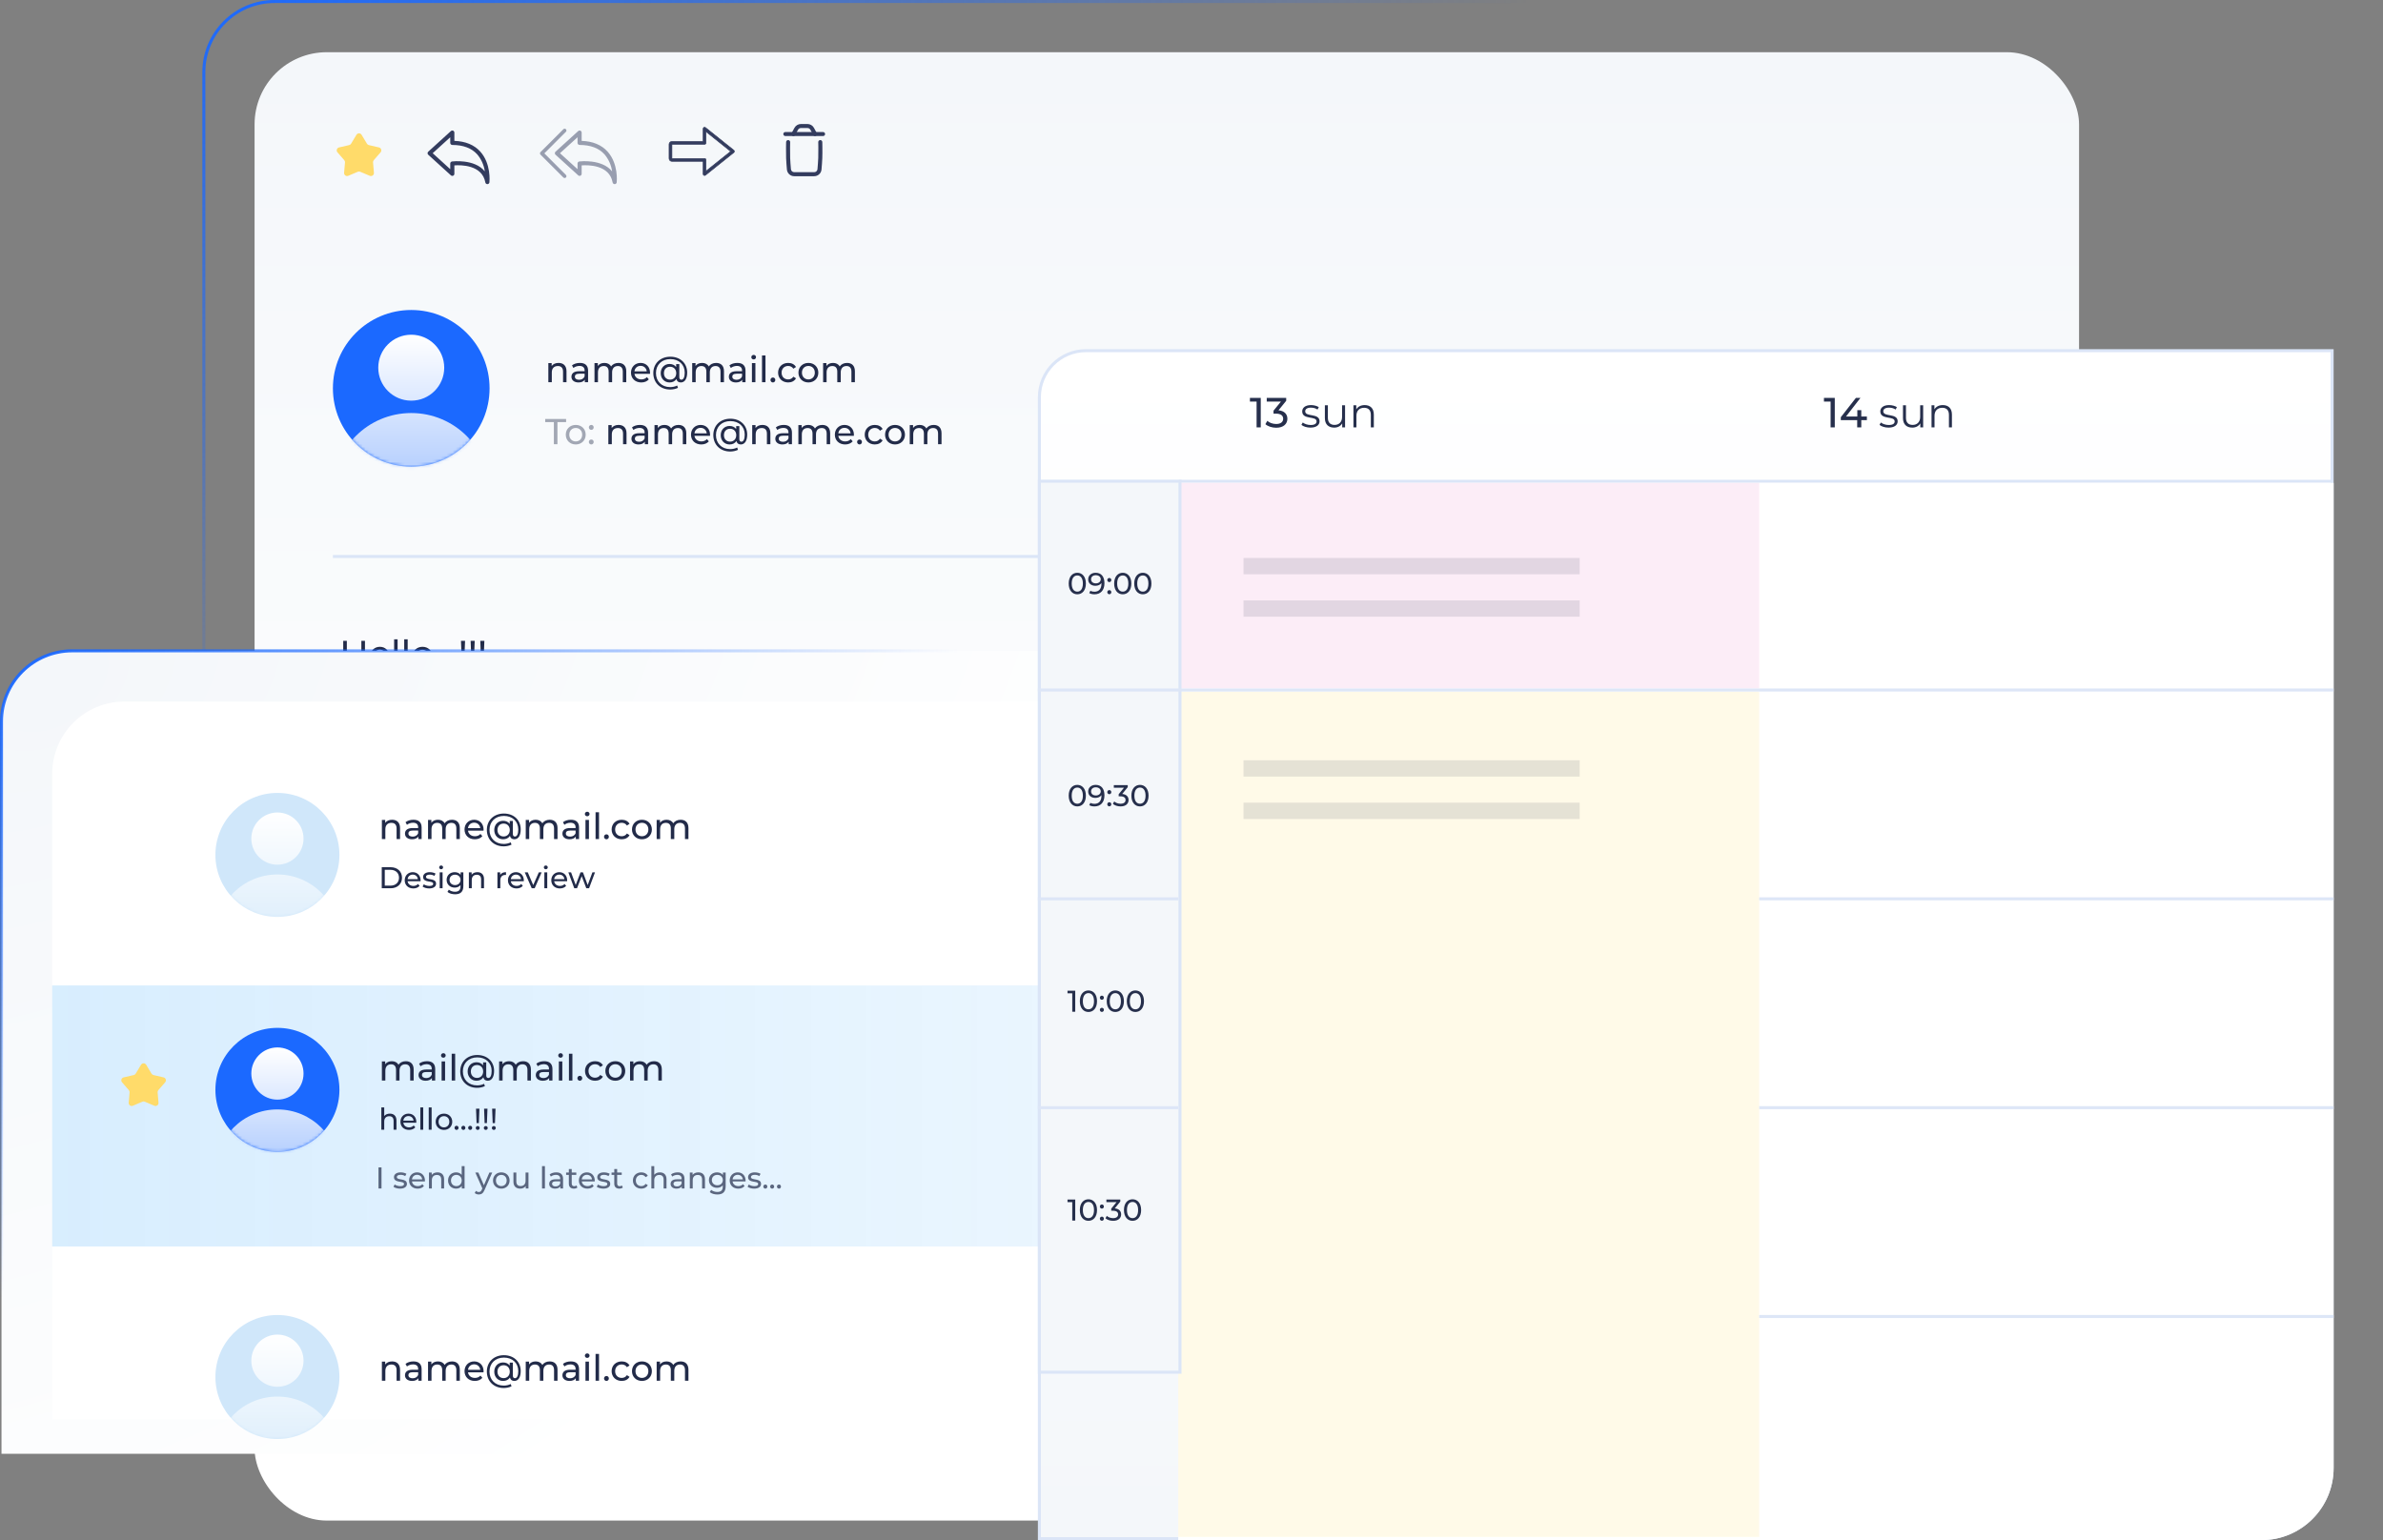 <svg width="792" height="512" viewBox="0 0 792 512" fill="none" xmlns="http://www.w3.org/2000/svg">
<rect x="0" y="0" width="792" height="512" fill="#808080" stroke="none"/>
<rect x="67.753" y="0.5" width="858.119" height="496.898" rx="23.5" stroke="url(#paint0_radial_709_15006)"/>
<rect x="84.609" y="17.355" width="606.373" height="488.136" rx="24" fill="url(#paint1_linear_709_15006)"/>
<path d="M118.464 44.813C118.853 44.168 119.789 44.167 120.178 44.813L121.959 47.773C122.099 48.005 122.326 48.171 122.59 48.232L125.955 49.011C126.69 49.181 126.979 50.072 126.485 50.641L124.221 53.249C124.043 53.454 123.956 53.722 123.979 53.991L124.278 57.433C124.343 58.184 123.586 58.734 122.892 58.44L119.711 57.093C119.462 56.987 119.18 56.987 118.931 57.093L115.75 58.44C115.056 58.734 114.299 58.184 114.364 57.433L114.663 53.991C114.686 53.722 114.599 53.454 114.422 53.249L112.157 50.641C111.663 50.072 111.952 49.181 112.687 49.011L116.052 48.232C116.316 48.171 116.543 48.005 116.683 47.773L118.464 44.813Z" fill="#FFDB6A"/>
<path d="M161.979 61.212H162.005C162.171 61.206 162.33 61.141 162.451 61.027C162.572 60.914 162.648 60.76 162.665 60.595C162.687 60.348 163.262 54.438 159.626 50.399C157.609 48.159 154.713 46.96 151.012 46.83V44.075C151.012 43.943 150.973 43.812 150.901 43.701C150.828 43.59 150.725 43.502 150.604 43.448C150.482 43.395 150.348 43.377 150.217 43.398C150.085 43.42 149.963 43.479 149.865 43.568L142.325 50.423C142.254 50.487 142.198 50.565 142.159 50.653C142.121 50.74 142.101 50.834 142.101 50.93C142.101 51.026 142.121 51.12 142.159 51.207C142.198 51.295 142.254 51.373 142.325 51.437L149.865 58.292C149.963 58.381 150.085 58.44 150.217 58.461C150.348 58.483 150.482 58.465 150.604 58.412C150.725 58.358 150.828 58.27 150.901 58.159C150.973 58.047 151.012 57.917 151.012 57.785V54.979C153.148 54.823 160.233 54.758 161.305 60.649C161.333 60.807 161.417 60.95 161.54 61.053C161.663 61.156 161.819 61.212 161.979 61.212ZM149.641 45.625V47.503C149.641 47.684 149.713 47.859 149.842 47.987C149.97 48.116 150.145 48.188 150.326 48.188C153.953 48.188 156.738 49.24 158.607 51.316C159.967 52.922 160.842 54.882 161.129 56.967C157.718 52.744 150.326 53.664 150.236 53.677C150.071 53.699 149.92 53.78 149.81 53.905C149.701 54.03 149.641 54.191 149.641 54.357V56.235L143.806 50.93L149.641 45.625Z" fill="#333C5E"/>
<g opacity="0.48">
<path d="M204.285 61.211H204.311C204.477 61.205 204.635 61.14 204.757 61.026C204.878 60.913 204.954 60.759 204.97 60.594C204.993 60.347 205.568 54.437 201.932 50.398C199.915 48.158 197.019 46.959 193.317 46.829V44.074C193.318 43.941 193.279 43.812 193.207 43.7C193.134 43.589 193.031 43.501 192.909 43.447C192.788 43.394 192.653 43.376 192.522 43.398C192.391 43.419 192.269 43.478 192.171 43.567L184.631 50.422C184.56 50.486 184.504 50.564 184.465 50.652C184.426 50.739 184.406 50.834 184.406 50.929C184.406 51.025 184.426 51.119 184.465 51.206C184.504 51.294 184.56 51.372 184.631 51.436L192.171 58.291C192.269 58.38 192.391 58.439 192.522 58.46C192.653 58.482 192.788 58.464 192.909 58.411C193.031 58.357 193.134 58.269 193.207 58.158C193.279 58.046 193.318 57.916 193.317 57.784V54.978C195.453 54.822 202.539 54.757 203.61 60.648C203.639 60.806 203.722 60.949 203.846 61.052C203.969 61.155 204.124 61.211 204.285 61.211ZM191.947 45.624V47.502C191.947 47.684 192.019 47.858 192.147 47.986C192.276 48.115 192.45 48.187 192.632 48.187C196.258 48.187 199.044 49.239 200.913 51.316C202.273 52.921 203.147 54.881 203.434 56.966C200.024 52.743 192.632 53.663 192.542 53.676C192.377 53.698 192.225 53.779 192.116 53.904C192.006 54.029 191.946 54.19 191.947 54.356V56.234L186.111 50.929L191.947 45.624Z" fill="#333C5E"/>
<path d="M187.66 43.389L180.067 50.982L187.66 58.575" stroke="#333C5E" stroke-width="1.2" stroke-linecap="round" stroke-linejoin="round"/>
</g>
<circle cx="136.678" cy="129.085" r="26.034" fill="#1B69FF"/>
<mask id="mask0_709_15006" style="mask-type:alpha" maskUnits="userSpaceOnUse" x="110" y="103" width="53" height="53">
<circle cx="136.678" cy="129.085" r="26.034" fill="#1B69FF"/>
</mask>
<g mask="url(#mask0_709_15006)">
<path d="M136.678 137.305C151.057 137.305 162.713 148.961 162.713 163.339C162.713 177.717 151.057 189.373 136.678 189.373C122.3 189.373 110.645 177.717 110.645 163.339C110.645 148.961 122.301 137.305 136.678 137.305ZM136.678 111.271C142.732 111.271 147.64 116.179 147.64 122.232C147.64 128.286 142.732 133.194 136.678 133.194C130.625 133.194 125.717 128.286 125.717 122.232C125.717 116.179 130.625 111.272 136.678 111.271Z" fill="url(#paint2_linear_709_15006)"/>
</g>
<path d="M234.464 58.243L243.9 50.694C244.124 50.515 244.124 50.136 243.9 49.957L234.464 42.408C234.322 42.295 234.128 42.273 233.965 42.351C233.801 42.43 233.697 42.596 233.697 42.777L233.697 47.023L223.317 47.023C222.797 47.023 222.373 47.447 222.373 47.967L222.373 52.685C222.373 53.206 222.797 53.629 223.317 53.629L233.697 53.629L233.697 57.875C233.697 58.056 233.801 58.222 233.965 58.3C234.128 58.379 234.322 58.357 234.464 58.243ZM234.641 53.157C234.641 52.897 234.429 52.685 234.169 52.685L223.317 52.685L223.317 47.967L234.169 47.967C234.429 47.967 234.641 47.756 234.641 47.495L234.641 43.759L242.85 50.326L234.641 56.894L234.641 53.157Z" fill="#333C5E" stroke="#333C5E" stroke-width="0.2"/>
<path fill-rule="evenodd" clip-rule="evenodd" d="M261.958 46.562C262.329 46.571 262.623 46.877 262.614 47.245L261.942 47.229L261.27 47.213C261.279 46.844 261.587 46.553 261.958 46.562ZM261.942 47.229C261.27 47.213 261.27 47.213 261.27 47.213L261.269 47.251L261.267 47.359C261.265 47.452 261.262 47.589 261.259 47.758C261.253 48.098 261.245 48.572 261.24 49.112C261.23 50.188 261.23 51.536 261.271 52.595C261.315 53.752 261.434 55.251 261.533 56.366C261.644 57.627 262.709 58.577 263.972 58.577H270.59C271.853 58.577 272.918 57.627 273.03 56.366C273.128 55.251 273.248 53.752 273.292 52.595C273.333 51.536 273.332 50.188 273.322 49.112C273.317 48.572 273.31 48.098 273.304 47.758C273.3 47.589 273.298 47.452 273.296 47.359L273.293 47.251L273.292 47.214C273.283 46.845 272.975 46.553 272.604 46.562C272.233 46.571 271.94 46.877 271.949 47.245L272.377 47.235C271.949 47.245 271.949 47.245 271.949 47.245L271.95 47.282L271.952 47.388C271.954 47.48 271.957 47.615 271.96 47.783C271.966 48.119 271.974 48.589 271.979 49.124C271.989 50.197 271.989 51.519 271.949 52.544C271.906 53.666 271.789 55.137 271.691 56.25C271.642 56.81 271.167 57.242 270.59 57.242H263.972C263.396 57.242 262.921 56.81 262.871 56.25C262.773 55.137 262.656 53.666 262.613 52.544C262.574 51.519 262.574 50.197 262.584 49.124C262.589 48.589 262.596 48.119 262.602 47.783C262.606 47.615 262.608 47.48 262.61 47.388L262.613 47.282L262.614 47.245L261.942 47.229Z" fill="#333C5E"/>
<path fill-rule="evenodd" clip-rule="evenodd" d="M260.338 44.557C260.338 44.188 260.639 43.89 261.01 43.89H273.552C273.923 43.89 274.223 44.188 274.223 44.557C274.223 44.926 273.923 45.225 273.552 45.225H261.01C260.639 45.225 260.338 44.926 260.338 44.557Z" fill="#333C5E"/>
<path fill-rule="evenodd" clip-rule="evenodd" d="M264.031 42.517C264.46 41.719 265.295 41.221 266.205 41.221H268.355C269.265 41.221 270.101 41.719 270.529 42.517L271.456 44.244C271.631 44.569 271.507 44.974 271.18 45.147C270.852 45.321 270.445 45.198 270.271 44.872L269.343 43.145C269.149 42.782 268.769 42.556 268.355 42.556H266.205C265.792 42.556 265.412 42.782 265.217 43.145L264.29 44.872C264.115 45.198 263.708 45.321 263.381 45.147C263.053 44.974 262.929 44.569 263.104 44.244L264.031 42.517Z" fill="#333C5E"/>
<rect x="105.219" y="244.067" width="128" height="4.339" rx="1" fill="#81ADFD" fill-opacity="0.32"/>
<rect x="105.219" y="309.152" width="26.034" height="4.339" rx="1" fill="#81ADFD" fill-opacity="0.32"/>
<rect x="133.423" y="309.152" width="67.254" height="4.339" rx="1" fill="#81ADFD" fill-opacity="0.32"/>
<rect x="105.219" y="252.746" width="164.881" height="4.339" rx="1" fill="#81ADFD" fill-opacity="0.32"/>
<rect x="105.219" y="261.424" width="164.881" height="4.339" rx="1" fill="#81ADFD" fill-opacity="0.32"/>
<rect x="105.219" y="270.102" width="164.881" height="4.339" rx="1" fill="#81ADFD" fill-opacity="0.32"/>
<rect x="105.219" y="278.779" width="164.881" height="4.339" rx="1" fill="#81ADFD" fill-opacity="0.32"/>
<line x1="110.643" y1="184.991" x2="470.779" y2="184.991" stroke="#DBE5F7"/>
<path d="M120.097 213.04H121.297V221.44H120.097V217.696H115.273V221.44H114.073V213.04H115.273V216.652H120.097V213.04ZM129.391 218.296C129.391 218.392 129.379 218.536 129.367 218.644H124.207C124.351 219.76 125.251 220.504 126.511 220.504C127.255 220.504 127.879 220.252 128.347 219.736L128.983 220.48C128.407 221.152 127.531 221.512 126.475 221.512C124.423 221.512 123.055 220.156 123.055 218.26C123.055 216.376 124.411 215.02 126.247 215.02C128.083 215.02 129.391 216.34 129.391 218.296ZM126.247 215.992C125.143 215.992 124.327 216.736 124.207 217.816H128.287C128.167 216.748 127.363 215.992 126.247 215.992ZM130.991 221.44V212.536H132.143V221.44H130.991ZM134.342 221.44V212.536H135.494V221.44H134.342ZM140.418 221.512C138.51 221.512 137.106 220.156 137.106 218.26C137.106 216.364 138.51 215.02 140.418 215.02C142.326 215.02 143.718 216.364 143.718 218.26C143.718 220.156 142.326 221.512 140.418 221.512ZM140.418 220.504C141.642 220.504 142.554 219.616 142.554 218.26C142.554 216.904 141.642 216.028 140.418 216.028C139.194 216.028 138.27 216.904 138.27 218.26C138.27 219.616 139.194 220.504 140.418 220.504ZM145.446 221.512C145.002 221.512 144.63 221.164 144.63 220.684C144.63 220.204 145.002 219.868 145.446 219.868C145.878 219.868 146.238 220.204 146.238 220.684C146.238 221.164 145.878 221.512 145.446 221.512ZM148.165 221.512C147.721 221.512 147.349 221.164 147.349 220.684C147.349 220.204 147.721 219.868 148.165 219.868C148.597 219.868 148.957 220.204 148.957 220.684C148.957 221.164 148.597 221.512 148.165 221.512ZM150.884 221.512C150.44 221.512 150.068 221.164 150.068 220.684C150.068 220.204 150.44 219.868 150.884 219.868C151.316 219.868 151.676 220.204 151.676 220.684C151.676 221.164 151.316 221.512 150.884 221.512ZM153.422 218.788L153.206 213.04H154.562L154.334 218.788H153.422ZM153.89 221.512C153.434 221.512 153.098 221.164 153.098 220.744C153.098 220.312 153.434 219.976 153.89 219.976C154.334 219.976 154.658 220.312 154.658 220.744C154.658 221.164 154.334 221.512 153.89 221.512ZM156.633 218.788L156.417 213.04H157.773L157.545 218.788H156.633ZM157.101 221.512C156.645 221.512 156.309 221.164 156.309 220.744C156.309 220.312 156.645 219.976 157.101 219.976C157.545 219.976 157.869 220.312 157.869 220.744C157.869 221.164 157.545 221.512 157.101 221.512ZM159.844 218.788L159.628 213.04H160.984L160.756 218.788H159.844ZM160.312 221.512C159.856 221.512 159.52 221.164 159.52 220.744C159.52 220.312 159.856 219.976 160.312 219.976C160.756 219.976 161.08 220.312 161.08 220.744C161.08 221.164 160.756 221.512 160.312 221.512Z" fill="#222B49"/>
<path d="M17.355 257.221C17.355 243.966 28.1 233.221 41.355 233.221H354.575C367.83 233.221 378.575 243.966 378.575 257.221V471.865H17.355V257.221Z" fill="white"/>
<path d="M23.998 216.363H371.931C384.909 216.363 395.431 226.885 395.431 239.863V483.296H0.498V239.863C0.498 226.885 11.02 216.363 23.998 216.363Z" fill="url(#paint3_radial_709_15006)" stroke="url(#paint4_radial_709_15006)"/>
<path d="M17.354 257.22C17.354 243.965 28.099 233.22 41.354 233.22H354.574C367.829 233.22 378.574 243.965 378.574 257.22V471.864H17.354V257.22Z" fill="white"/>
<rect x="17.354" y="327.592" width="361.22" height="86.78" fill="url(#paint5_linear_709_15006)" fill-opacity="0.32"/>
<path d="M134.877 352.782C136.425 352.782 137.481 353.67 137.481 355.542V359.202H136.329V355.674C136.329 354.426 135.729 353.814 134.685 353.814C133.533 353.814 132.777 354.546 132.777 355.926V359.202H131.625V355.674C131.625 354.426 131.025 353.814 129.981 353.814C128.829 353.814 128.073 354.546 128.073 355.926V359.202H126.921V352.842H128.025V353.79C128.481 353.142 129.261 352.782 130.221 352.782C131.193 352.782 132.009 353.166 132.429 353.958C132.909 353.238 133.797 352.782 134.877 352.782ZM141.916 352.782C143.656 352.782 144.64 353.622 144.64 355.362V359.202H143.548V358.362C143.164 358.938 142.456 359.274 141.46 359.274C140.02 359.274 139.108 358.506 139.108 357.402C139.108 356.382 139.768 355.542 141.664 355.542H143.488V355.314C143.488 354.342 142.924 353.778 141.784 353.778C141.028 353.778 140.26 354.042 139.768 354.462L139.288 353.598C139.948 353.07 140.896 352.782 141.916 352.782ZM141.652 358.386C142.516 358.386 143.2 357.99 143.488 357.258V356.37H141.712C140.572 356.37 140.248 356.814 140.248 357.354C140.248 357.99 140.776 358.386 141.652 358.386ZM147.348 351.618C146.904 351.618 146.568 351.294 146.568 350.874C146.568 350.454 146.904 350.118 147.348 350.118C147.792 350.118 148.128 350.442 148.128 350.85C148.128 351.282 147.804 351.618 147.348 351.618ZM146.772 359.202V352.842H147.924V359.202H146.772ZM150.124 359.202V350.298H151.276V359.202H150.124ZM158.623 350.718C161.911 350.718 164.215 352.878 164.215 355.986C164.215 358.026 163.435 359.274 162.079 359.274C161.311 359.274 160.783 358.866 160.639 358.134C160.159 358.878 159.367 359.274 158.359 359.274C156.655 359.274 155.419 357.978 155.419 356.19C155.419 354.402 156.655 353.13 158.359 353.13C159.283 353.13 160.063 353.478 160.555 354.15V353.178H161.599V357.498C161.599 358.134 161.911 358.362 162.283 358.362C162.991 358.362 163.399 357.498 163.399 355.998C163.399 353.31 161.455 351.51 158.623 351.51C155.755 351.51 153.835 353.43 153.835 356.154C153.835 358.902 155.731 360.822 158.575 360.822C159.307 360.822 160.183 360.666 160.891 360.294L161.155 361.062C160.423 361.434 159.427 361.626 158.575 361.626C155.239 361.626 152.959 359.334 152.959 356.154C152.959 352.986 155.263 350.718 158.623 350.718ZM158.527 358.338C159.691 358.338 160.579 357.522 160.579 356.19C160.579 354.858 159.691 354.054 158.527 354.054C157.327 354.054 156.487 354.882 156.487 356.19C156.487 357.486 157.327 358.338 158.527 358.338ZM173.842 352.782C175.39 352.782 176.446 353.67 176.446 355.542V359.202H175.294V355.674C175.294 354.426 174.694 353.814 173.65 353.814C172.498 353.814 171.742 354.546 171.742 355.926V359.202H170.59V355.674C170.59 354.426 169.99 353.814 168.946 353.814C167.794 353.814 167.038 354.546 167.038 355.926V359.202H165.886V352.842H166.99V353.79C167.446 353.142 168.226 352.782 169.186 352.782C170.158 352.782 170.974 353.166 171.394 353.958C171.874 353.238 172.762 352.782 173.842 352.782ZM180.881 352.782C182.621 352.782 183.605 353.622 183.605 355.362V359.202H182.513V358.362C182.129 358.938 181.421 359.274 180.425 359.274C178.985 359.274 178.073 358.506 178.073 357.402C178.073 356.382 178.733 355.542 180.629 355.542H182.453V355.314C182.453 354.342 181.889 353.778 180.749 353.778C179.993 353.778 179.225 354.042 178.733 354.462L178.253 353.598C178.913 353.07 179.861 352.782 180.881 352.782ZM180.617 358.386C181.481 358.386 182.165 357.99 182.453 357.258V356.37H180.677C179.537 356.37 179.213 356.814 179.213 357.354C179.213 357.99 179.741 358.386 180.617 358.386ZM186.313 351.618C185.869 351.618 185.533 351.294 185.533 350.874C185.533 350.454 185.869 350.118 186.313 350.118C186.757 350.118 187.093 350.442 187.093 350.85C187.093 351.282 186.769 351.618 186.313 351.618ZM185.737 359.202V352.842H186.889V359.202H185.737ZM189.089 359.202V350.298H190.241V359.202H189.089ZM192.716 359.274C192.272 359.274 191.9 358.926 191.9 358.446C191.9 357.966 192.272 357.63 192.716 357.63C193.148 357.63 193.508 357.966 193.508 358.446C193.508 358.926 193.148 359.274 192.716 359.274ZM197.79 359.274C195.834 359.274 194.43 357.918 194.43 356.022C194.43 354.126 195.834 352.782 197.79 352.782C198.93 352.782 199.878 353.25 200.382 354.138L199.506 354.702C199.098 354.078 198.474 353.79 197.778 353.79C196.53 353.79 195.594 354.666 195.594 356.022C195.594 357.402 196.53 358.266 197.778 358.266C198.474 358.266 199.098 357.978 199.506 357.354L200.382 357.906C199.878 358.794 198.93 359.274 197.79 359.274ZM204.504 359.274C202.596 359.274 201.192 357.918 201.192 356.022C201.192 354.126 202.596 352.782 204.504 352.782C206.412 352.782 207.804 354.126 207.804 356.022C207.804 357.918 206.412 359.274 204.504 359.274ZM204.504 358.266C205.728 358.266 206.64 357.378 206.64 356.022C206.64 354.666 205.728 353.79 204.504 353.79C203.28 353.79 202.356 354.666 202.356 356.022C202.356 357.378 203.28 358.266 204.504 358.266ZM217.353 352.782C218.901 352.782 219.957 353.67 219.957 355.542V359.202H218.805V355.674C218.805 354.426 218.205 353.814 217.161 353.814C216.009 353.814 215.253 354.546 215.253 355.926V359.202H214.101V355.674C214.101 354.426 213.501 353.814 212.457 353.814C211.305 353.814 210.549 354.546 210.549 355.926V359.202H209.397V352.842H210.501V353.79C210.957 353.142 211.737 352.782 212.697 352.782C213.669 352.782 214.485 353.166 214.905 353.958C215.385 353.238 216.273 352.782 217.353 352.782Z" fill="#222B49"/>
<path d="M129.569 370.209C130.859 370.209 131.769 370.949 131.769 372.509V375.559H130.809V372.619C130.809 371.579 130.289 371.069 129.379 371.069C128.359 371.069 127.699 371.679 127.699 372.829V375.559H126.739V368.139H127.699V371.009C128.099 370.499 128.759 370.209 129.569 370.209ZM138.365 372.939C138.365 373.019 138.355 373.139 138.345 373.229H134.045C134.165 374.159 134.915 374.779 135.965 374.779C136.585 374.779 137.105 374.569 137.495 374.139L138.025 374.759C137.545 375.319 136.815 375.619 135.935 375.619C134.225 375.619 133.085 374.489 133.085 372.909C133.085 371.339 134.215 370.209 135.745 370.209C137.275 370.209 138.365 371.309 138.365 372.939ZM135.745 371.019C134.825 371.019 134.145 371.639 134.045 372.539H137.445C137.345 371.649 136.675 371.019 135.745 371.019ZM139.698 375.559V368.139H140.658V375.559H139.698ZM142.491 375.559V368.139H143.451V375.559H142.491ZM147.554 375.619C145.964 375.619 144.794 374.489 144.794 372.909C144.794 371.329 145.964 370.209 147.554 370.209C149.144 370.209 150.304 371.329 150.304 372.909C150.304 374.489 149.144 375.619 147.554 375.619ZM147.554 374.779C148.574 374.779 149.334 374.039 149.334 372.909C149.334 371.779 148.574 371.049 147.554 371.049C146.534 371.049 145.764 371.779 145.764 372.909C145.764 374.039 146.534 374.779 147.554 374.779ZM151.744 375.619C151.374 375.619 151.064 375.329 151.064 374.929C151.064 374.529 151.374 374.249 151.744 374.249C152.104 374.249 152.404 374.529 152.404 374.929C152.404 375.329 152.104 375.619 151.744 375.619ZM154.01 375.619C153.64 375.619 153.33 375.329 153.33 374.929C153.33 374.529 153.64 374.249 154.01 374.249C154.37 374.249 154.67 374.529 154.67 374.929C154.67 375.329 154.37 375.619 154.01 375.619ZM156.275 375.619C155.905 375.619 155.595 375.329 155.595 374.929C155.595 374.529 155.905 374.249 156.275 374.249C156.635 374.249 156.935 374.529 156.935 374.929C156.935 375.329 156.635 375.619 156.275 375.619ZM158.39 373.349L158.21 368.559H159.34L159.15 373.349H158.39ZM158.78 375.619C158.4 375.619 158.12 375.329 158.12 374.979C158.12 374.619 158.4 374.339 158.78 374.339C159.15 374.339 159.42 374.619 159.42 374.979C159.42 375.329 159.15 375.619 158.78 375.619ZM161.066 373.349L160.886 368.559H162.016L161.826 373.349H161.066ZM161.456 375.619C161.076 375.619 160.796 375.329 160.796 374.979C160.796 374.619 161.076 374.339 161.456 374.339C161.826 374.339 162.096 374.619 162.096 374.979C162.096 375.329 161.826 375.619 161.456 375.619ZM163.742 373.349L163.562 368.559H164.692L164.502 373.349H163.742ZM164.132 375.619C163.752 375.619 163.472 375.329 163.472 374.979C163.472 374.619 163.752 374.339 164.132 374.339C164.502 374.339 164.772 374.619 164.772 374.979C164.772 375.329 164.502 375.619 164.132 375.619Z" fill="#222B49"/>
<circle cx="92.202" cy="457.762" r="20.61" fill="#D0E7FA"/>
<mask id="mask1_709_15006" style="mask-type:alpha" maskUnits="userSpaceOnUse" x="71" y="437" width="42" height="42">
<circle cx="92.203" cy="457.762" r="20.61" fill="#1B69FF"/>
</mask>
<g mask="url(#mask1_709_15006)">
<path d="M92.203 464.271C103.586 464.271 112.813 473.499 112.813 484.882C112.813 496.264 103.585 505.491 92.203 505.491C80.82 505.491 71.594 496.264 71.594 484.882C71.594 473.499 80.82 464.272 92.203 464.271ZM92.203 443.661C96.996 443.661 100.882 447.546 100.882 452.339C100.882 457.132 96.996 461.017 92.203 461.017C87.41 461.016 83.525 457.131 83.525 452.339C83.525 447.546 87.41 443.661 92.203 443.661Z" fill="url(#paint6_linear_709_15006)"/>
</g>
<circle cx="92.202" cy="284.201" r="20.61" fill="#D0E7FA"/>
<mask id="mask2_709_15006" style="mask-type:alpha" maskUnits="userSpaceOnUse" x="71" y="263" width="42" height="42">
<circle cx="92.203" cy="284.2" r="20.61" fill="#1B69FF"/>
</mask>
<g mask="url(#mask2_709_15006)">
<path d="M92.203 290.709C103.586 290.709 112.813 299.937 112.813 311.319C112.813 322.702 103.585 331.93 92.203 331.93C80.82 331.929 71.594 322.702 71.594 311.319C71.594 299.937 80.82 290.709 92.203 290.709ZM92.203 270.099C96.996 270.099 100.881 273.984 100.882 278.776C100.882 283.569 96.996 287.455 92.203 287.455C87.41 287.455 83.525 283.569 83.525 278.776C83.525 273.984 87.41 270.099 92.203 270.099Z" fill="url(#paint7_linear_709_15006)"/>
</g>
<circle cx="92.202" cy="362.305" r="20.61" fill="#1B69FF"/>
<mask id="mask3_709_15006" style="mask-type:alpha" maskUnits="userSpaceOnUse" x="71" y="341" width="42" height="42">
<circle cx="92.203" cy="362.305" r="20.61" fill="#1B69FF"/>
</mask>
<g mask="url(#mask3_709_15006)">
<path d="M92.203 368.812C103.586 368.812 112.813 378.04 112.813 389.423C112.813 400.805 103.586 410.033 92.203 410.033C80.82 410.033 71.594 400.805 71.594 389.423C71.594 378.04 80.82 368.813 92.203 368.812ZM92.203 348.202C96.996 348.202 100.882 352.088 100.882 356.881C100.881 361.673 96.995 365.559 92.203 365.559C87.41 365.558 83.525 361.673 83.525 356.881C83.525 352.088 87.41 348.202 92.203 348.202Z" fill="url(#paint8_linear_709_15006)"/>
</g>
<path d="M46.87 353.965C47.259 353.319 48.195 353.319 48.584 353.965L50.365 356.924C50.505 357.156 50.732 357.322 50.996 357.383L54.361 358.162C55.096 358.332 55.385 359.223 54.891 359.792L52.627 362.401C52.449 362.605 52.362 362.873 52.385 363.143L52.684 366.584C52.749 367.335 51.992 367.885 51.298 367.591L48.117 366.244C47.868 366.138 47.586 366.138 47.337 366.244L44.156 367.591C43.462 367.885 42.705 367.335 42.77 366.584L43.069 363.143C43.092 362.873 43.005 362.605 42.827 362.401L40.563 359.792C40.069 359.223 40.358 358.332 41.093 358.162L44.458 357.383C44.722 357.322 44.949 357.156 45.089 356.924L46.87 353.965Z" fill="#FFDB6A"/>
<path d="M185.64 120.647C187.188 120.647 188.28 121.535 188.28 123.407V127.067H187.128V123.539C187.128 122.291 186.504 121.679 185.412 121.679C184.188 121.679 183.396 122.411 183.396 123.791V127.067H182.244V120.707H183.348V121.667C183.816 121.019 184.632 120.647 185.64 120.647ZM192.728 120.647C194.468 120.647 195.452 121.487 195.452 123.227V127.067H194.36V126.227C193.976 126.803 193.268 127.139 192.272 127.139C190.832 127.139 189.92 126.371 189.92 125.267C189.92 124.247 190.58 123.407 192.476 123.407H194.3V123.179C194.3 122.207 193.736 121.643 192.596 121.643C191.84 121.643 191.072 121.907 190.58 122.327L190.1 121.463C190.76 120.935 191.708 120.647 192.728 120.647ZM192.464 126.251C193.328 126.251 194.012 125.855 194.3 125.123V124.235H192.524C191.384 124.235 191.06 124.679 191.06 125.219C191.06 125.855 191.588 126.251 192.464 126.251ZM205.539 120.647C207.087 120.647 208.143 121.535 208.143 123.407V127.067H206.991V123.539C206.991 122.291 206.391 121.679 205.347 121.679C204.195 121.679 203.439 122.411 203.439 123.791V127.067H202.287V123.539C202.287 122.291 201.687 121.679 200.643 121.679C199.491 121.679 198.735 122.411 198.735 123.791V127.067H197.583V120.707H198.687V121.655C199.143 121.007 199.923 120.647 200.883 120.647C201.855 120.647 202.671 121.031 203.091 121.823C203.571 121.103 204.459 120.647 205.539 120.647ZM216.046 123.923C216.046 124.019 216.034 124.163 216.022 124.271H210.862C211.006 125.387 211.906 126.131 213.166 126.131C213.91 126.131 214.534 125.879 215.002 125.363L215.638 126.107C215.062 126.779 214.186 127.139 213.13 127.139C211.078 127.139 209.71 125.783 209.71 123.887C209.71 122.003 211.066 120.647 212.902 120.647C214.738 120.647 216.046 121.967 216.046 123.923ZM212.902 121.619C211.798 121.619 210.982 122.363 210.862 123.443H214.942C214.822 122.375 214.018 121.619 212.902 121.619ZM222.794 118.583C226.082 118.583 228.386 120.743 228.386 123.851C228.386 125.891 227.606 127.139 226.25 127.139C225.482 127.139 224.954 126.731 224.81 125.999C224.33 126.743 223.538 127.139 222.53 127.139C220.826 127.139 219.59 125.843 219.59 124.055C219.59 122.267 220.826 120.995 222.53 120.995C223.454 120.995 224.234 121.343 224.726 122.015V121.043H225.77V125.363C225.77 125.999 226.082 126.227 226.454 126.227C227.162 126.227 227.57 125.363 227.57 123.863C227.57 121.175 225.626 119.375 222.794 119.375C219.926 119.375 218.006 121.295 218.006 124.019C218.006 126.767 219.902 128.687 222.746 128.687C223.478 128.687 224.354 128.531 225.062 128.159L225.326 128.927C224.594 129.299 223.598 129.491 222.746 129.491C219.41 129.491 217.13 127.199 217.13 124.019C217.13 120.851 219.434 118.583 222.794 118.583ZM222.698 126.203C223.862 126.203 224.75 125.387 224.75 124.055C224.75 122.723 223.862 121.919 222.698 121.919C221.498 121.919 220.658 122.747 220.658 124.055C220.658 125.351 221.498 126.203 222.698 126.203ZM238.012 120.647C239.56 120.647 240.616 121.535 240.616 123.407V127.067H239.464V123.539C239.464 122.291 238.864 121.679 237.82 121.679C236.668 121.679 235.912 122.411 235.912 123.791V127.067H234.76V123.539C234.76 122.291 234.16 121.679 233.116 121.679C231.964 121.679 231.208 122.411 231.208 123.791V127.067H230.056V120.707H231.16V121.655C231.616 121.007 232.396 120.647 233.356 120.647C234.328 120.647 235.144 121.031 235.564 121.823C236.044 121.103 236.932 120.647 238.012 120.647ZM245.052 120.647C246.792 120.647 247.776 121.487 247.776 123.227V127.067H246.684V126.227C246.3 126.803 245.592 127.139 244.596 127.139C243.156 127.139 242.244 126.371 242.244 125.267C242.244 124.247 242.904 123.407 244.8 123.407H246.624V123.179C246.624 122.207 246.06 121.643 244.92 121.643C244.164 121.643 243.396 121.907 242.904 122.327L242.424 121.463C243.084 120.935 244.032 120.647 245.052 120.647ZM244.788 126.251C245.652 126.251 246.336 125.855 246.624 125.123V124.235H244.848C243.708 124.235 243.384 124.679 243.384 125.219C243.384 125.855 243.912 126.251 244.788 126.251ZM250.484 119.483C250.04 119.483 249.704 119.159 249.704 118.739C249.704 118.319 250.04 117.983 250.484 117.983C250.928 117.983 251.264 118.307 251.264 118.715C251.264 119.147 250.94 119.483 250.484 119.483ZM249.908 127.067V120.707H251.06V127.067H249.908ZM253.259 127.067V118.163H254.411V127.067H253.259ZM256.887 127.139C256.443 127.139 256.071 126.791 256.071 126.311C256.071 125.831 256.443 125.495 256.887 125.495C257.319 125.495 257.679 125.831 257.679 126.311C257.679 126.791 257.319 127.139 256.887 127.139ZM261.961 127.139C260.005 127.139 258.601 125.783 258.601 123.887C258.601 121.991 260.005 120.647 261.961 120.647C263.101 120.647 264.049 121.115 264.553 122.003L263.677 122.567C263.269 121.943 262.645 121.655 261.949 121.655C260.701 121.655 259.765 122.531 259.765 123.887C259.765 125.267 260.701 126.131 261.949 126.131C262.645 126.131 263.269 125.843 263.677 125.219L264.553 125.771C264.049 126.659 263.101 127.139 261.961 127.139ZM268.675 127.139C266.767 127.139 265.363 125.783 265.363 123.887C265.363 121.991 266.767 120.647 268.675 120.647C270.583 120.647 271.975 121.991 271.975 123.887C271.975 125.783 270.583 127.139 268.675 127.139ZM268.675 126.131C269.899 126.131 270.811 125.243 270.811 123.887C270.811 122.531 269.899 121.655 268.675 121.655C267.451 121.655 266.527 122.531 266.527 123.887C266.527 125.243 267.451 126.131 268.675 126.131ZM281.524 120.647C283.072 120.647 284.128 121.535 284.128 123.407V127.067H282.976V123.539C282.976 122.291 282.376 121.679 281.332 121.679C280.18 121.679 279.424 122.411 279.424 123.791V127.067H278.272V123.539C278.272 122.291 277.672 121.679 276.628 121.679C275.476 121.679 274.72 122.411 274.72 123.791V127.067H273.568V120.707H274.672V121.655C275.128 121.007 275.908 120.647 276.868 120.647C277.84 120.647 278.656 121.031 279.076 121.823C279.556 121.103 280.444 120.647 281.524 120.647Z" fill="#222B49"/>
<path opacity="0.7" d="M125.795 395.085V388.085H126.795V395.085H125.795ZM132.956 395.145C132.076 395.145 131.206 394.875 130.766 394.525L131.166 393.765C131.616 394.085 132.336 394.315 133.026 394.315C133.916 394.315 134.286 394.045 134.286 393.595C134.286 392.405 130.936 393.435 130.936 391.325C130.936 390.375 131.786 389.735 133.146 389.735C133.836 389.735 134.616 389.915 135.076 390.215L134.666 390.975C134.186 390.665 133.656 390.555 133.136 390.555C132.296 390.555 131.886 390.865 131.886 391.285C131.886 392.535 135.246 391.515 135.246 393.575C135.246 394.535 134.366 395.145 132.956 395.145ZM141.236 392.465C141.236 392.545 141.226 392.665 141.216 392.755H136.916C137.036 393.685 137.786 394.305 138.836 394.305C139.456 394.305 139.976 394.095 140.366 393.665L140.896 394.285C140.416 394.845 139.686 395.145 138.806 395.145C137.096 395.145 135.956 394.015 135.956 392.435C135.956 390.865 137.086 389.735 138.616 389.735C140.146 389.735 141.236 390.835 141.236 392.465ZM138.616 390.545C137.696 390.545 137.016 391.165 136.916 392.065H140.316C140.216 391.175 139.546 390.545 138.616 390.545ZM145.399 389.735C146.689 389.735 147.599 390.475 147.599 392.035V395.085H146.639V392.145C146.639 391.105 146.119 390.595 145.209 390.595C144.189 390.595 143.529 391.205 143.529 392.355V395.085H142.569V389.785H143.489V390.585C143.879 390.045 144.559 389.735 145.399 389.735ZM153.445 387.665H154.405V395.085H153.485V394.245C153.055 394.845 152.375 395.145 151.595 395.145C150.045 395.145 148.915 394.055 148.915 392.435C148.915 390.815 150.045 389.735 151.595 389.735C152.345 389.735 153.005 390.015 153.445 390.585V387.665ZM151.675 394.305C152.685 394.305 153.455 393.565 153.455 392.435C153.455 391.305 152.685 390.575 151.675 390.575C150.655 390.575 149.885 391.305 149.885 392.435C149.885 393.565 150.655 394.305 151.675 394.305ZM162.657 389.785H163.597L161.027 395.615C160.557 396.735 159.947 397.085 159.137 397.085C158.627 397.085 158.107 396.915 157.777 396.595L158.187 395.875C158.447 396.125 158.777 396.265 159.137 396.265C159.597 396.265 159.887 396.055 160.147 395.445L160.317 395.075L157.977 389.785H158.977L160.827 394.025L162.657 389.785ZM166.616 395.145C165.026 395.145 163.856 394.015 163.856 392.435C163.856 390.855 165.026 389.735 166.616 389.735C168.206 389.735 169.366 390.855 169.366 392.435C169.366 394.015 168.206 395.145 166.616 395.145ZM166.616 394.305C167.636 394.305 168.396 393.565 168.396 392.435C168.396 391.305 167.636 390.575 166.616 390.575C165.596 390.575 164.826 391.305 164.826 392.435C164.826 393.565 165.596 394.305 166.616 394.305ZM174.674 389.785H175.634V395.085H174.724V394.285C174.334 394.835 173.674 395.145 172.924 395.145C171.554 395.145 170.644 394.395 170.644 392.835V389.785H171.604V392.725C171.604 393.765 172.124 394.285 173.034 394.285C174.034 394.285 174.674 393.665 174.674 392.525V389.785ZM180.147 395.085V387.665H181.107V395.085H180.147ZM184.87 389.735C186.32 389.735 187.14 390.435 187.14 391.885V395.085H186.23V394.385C185.91 394.865 185.32 395.145 184.49 395.145C183.29 395.145 182.53 394.505 182.53 393.585C182.53 392.735 183.08 392.035 184.66 392.035H186.18V391.845C186.18 391.035 185.71 390.565 184.76 390.565C184.13 390.565 183.49 390.785 183.08 391.135L182.68 390.415C183.23 389.975 184.02 389.735 184.87 389.735ZM184.65 394.405C185.37 394.405 185.94 394.075 186.18 393.465V392.725H184.7C183.75 392.725 183.48 393.095 183.48 393.545C183.48 394.075 183.92 394.405 184.65 394.405ZM191.597 394.085L191.897 394.775C191.607 395.025 191.167 395.145 190.737 395.145C189.667 395.145 189.057 394.555 189.057 393.485V390.575H188.157V389.785H189.057V388.625H190.017V389.785H191.537V390.575H190.017V393.445C190.017 394.015 190.317 394.335 190.847 394.335C191.127 394.335 191.397 394.245 191.597 394.085ZM197.671 392.465C197.671 392.545 197.661 392.665 197.651 392.755H193.351C193.471 393.685 194.221 394.305 195.271 394.305C195.891 394.305 196.411 394.095 196.801 393.665L197.331 394.285C196.851 394.845 196.121 395.145 195.241 395.145C193.531 395.145 192.391 394.015 192.391 392.435C192.391 390.865 193.521 389.735 195.051 389.735C196.581 389.735 197.671 390.835 197.671 392.465ZM195.051 390.545C194.131 390.545 193.451 391.165 193.351 392.065H196.751C196.651 391.175 195.981 390.545 195.051 390.545ZM200.524 395.145C199.644 395.145 198.774 394.875 198.334 394.525L198.734 393.765C199.184 394.085 199.904 394.315 200.594 394.315C201.484 394.315 201.854 394.045 201.854 393.595C201.854 392.405 198.504 393.435 198.504 391.325C198.504 390.375 199.354 389.735 200.714 389.735C201.404 389.735 202.184 389.915 202.644 390.215L202.234 390.975C201.754 390.665 201.224 390.555 200.704 390.555C199.864 390.555 199.454 390.865 199.454 391.285C199.454 392.535 202.814 391.515 202.814 393.575C202.814 394.535 201.934 395.145 200.524 395.145ZM206.694 394.085L206.994 394.775C206.704 395.025 206.264 395.145 205.834 395.145C204.764 395.145 204.154 394.555 204.154 393.485V390.575H203.254V389.785H204.154V388.625H205.114V389.785H206.634V390.575H205.114V393.445C205.114 394.015 205.414 394.335 205.944 394.335C206.224 394.335 206.494 394.245 206.694 394.085ZM213.15 395.145C211.52 395.145 210.35 394.015 210.35 392.435C210.35 390.855 211.52 389.735 213.15 389.735C214.1 389.735 214.89 390.125 215.31 390.865L214.58 391.335C214.24 390.815 213.72 390.575 213.14 390.575C212.1 390.575 211.32 391.305 211.32 392.435C211.32 393.585 212.1 394.305 213.14 394.305C213.72 394.305 214.24 394.065 214.58 393.545L215.31 394.005C214.89 394.745 214.1 395.145 213.15 395.145ZM219.315 389.735C220.605 389.735 221.515 390.475 221.515 392.035V395.085H220.555V392.145C220.555 391.105 220.035 390.595 219.125 390.595C218.105 390.595 217.445 391.205 217.445 392.355V395.085H216.485V387.665H217.445V390.535C217.845 390.025 218.505 389.735 219.315 389.735ZM225.222 389.735C226.672 389.735 227.492 390.435 227.492 391.885V395.085H226.582V394.385C226.262 394.865 225.672 395.145 224.842 395.145C223.642 395.145 222.882 394.505 222.882 393.585C222.882 392.735 223.432 392.035 225.012 392.035H226.532V391.845C226.532 391.035 226.062 390.565 225.112 390.565C224.482 390.565 223.842 390.785 223.432 391.135L223.032 390.415C223.582 389.975 224.372 389.735 225.222 389.735ZM225.002 394.405C225.722 394.405 226.292 394.075 226.532 393.465V392.725H225.052C224.102 392.725 223.832 393.095 223.832 393.545C223.832 394.075 224.272 394.405 225.002 394.405ZM232.098 389.735C233.388 389.735 234.298 390.475 234.298 392.035V395.085H233.338V392.145C233.338 391.105 232.818 390.595 231.908 390.595C230.888 390.595 230.228 391.205 230.228 392.355V395.085H229.268V389.785H230.188V390.585C230.578 390.045 231.258 389.735 232.098 389.735ZM240.264 389.785H241.174V394.365C241.174 396.235 240.224 397.085 238.424 397.085C237.454 397.085 236.474 396.815 235.894 396.295L236.354 395.555C236.844 395.975 237.614 396.245 238.394 396.245C239.644 396.245 240.214 395.665 240.214 394.465V394.045C239.754 394.595 239.064 394.865 238.304 394.865C236.774 394.865 235.614 393.825 235.614 392.295C235.614 390.765 236.774 389.735 238.304 389.735C239.094 389.735 239.814 390.025 240.264 390.605V389.785ZM238.414 394.025C239.474 394.025 240.234 393.315 240.234 392.295C240.234 391.265 239.474 390.575 238.414 390.575C237.344 390.575 236.584 391.265 236.584 392.295C236.584 393.315 237.344 394.025 238.414 394.025ZM247.798 392.465C247.798 392.545 247.788 392.665 247.778 392.755H243.478C243.598 393.685 244.348 394.305 245.398 394.305C246.018 394.305 246.538 394.095 246.928 393.665L247.458 394.285C246.978 394.845 246.248 395.145 245.368 395.145C243.658 395.145 242.518 394.015 242.518 392.435C242.518 390.865 243.648 389.735 245.178 389.735C246.708 389.735 247.798 390.835 247.798 392.465ZM245.178 390.545C244.258 390.545 243.578 391.165 243.478 392.065H246.878C246.778 391.175 246.108 390.545 245.178 390.545ZM250.651 395.145C249.771 395.145 248.901 394.875 248.461 394.525L248.861 393.765C249.311 394.085 250.031 394.315 250.721 394.315C251.611 394.315 251.981 394.045 251.981 393.595C251.981 392.405 248.631 393.435 248.631 391.325C248.631 390.375 249.481 389.735 250.841 389.735C251.531 389.735 252.311 389.915 252.771 390.215L252.361 390.975C251.881 390.665 251.351 390.555 250.831 390.555C249.991 390.555 249.581 390.865 249.581 391.285C249.581 392.535 252.941 391.515 252.941 393.575C252.941 394.535 252.061 395.145 250.651 395.145ZM254.371 395.145C254.001 395.145 253.691 394.855 253.691 394.455C253.691 394.055 254.001 393.775 254.371 393.775C254.731 393.775 255.031 394.055 255.031 394.455C255.031 394.855 254.731 395.145 254.371 395.145ZM256.637 395.145C256.267 395.145 255.957 394.855 255.957 394.455C255.957 394.055 256.267 393.775 256.637 393.775C256.997 393.775 257.297 394.055 257.297 394.455C257.297 394.855 256.997 395.145 256.637 395.145ZM258.902 395.145C258.532 395.145 258.222 394.855 258.222 394.455C258.222 394.055 258.532 393.775 258.902 393.775C259.262 393.775 259.562 394.055 259.562 394.455C259.562 394.855 259.262 395.145 258.902 395.145Z" fill="#222B49"/>
<path d="M184.08 147.678V140.322H181.2V139.278H188.148V140.322H185.268V147.678H184.08ZM191.354 147.75C189.446 147.75 188.042 146.394 188.042 144.498C188.042 142.602 189.446 141.258 191.354 141.258C193.262 141.258 194.654 142.602 194.654 144.498C194.654 146.394 193.262 147.75 191.354 147.75ZM191.354 146.742C192.578 146.742 193.49 145.854 193.49 144.498C193.49 143.142 192.578 142.266 191.354 142.266C190.13 142.266 189.206 143.142 189.206 144.498C189.206 145.854 190.13 146.742 191.354 146.742ZM196.524 142.902C196.08 142.902 195.708 142.554 195.708 142.074C195.708 141.594 196.08 141.258 196.524 141.258C196.956 141.258 197.316 141.594 197.316 142.074C197.316 142.554 196.956 142.902 196.524 142.902ZM196.524 147.75C196.08 147.75 195.708 147.402 195.708 146.922C195.708 146.442 196.08 146.106 196.524 146.106C196.956 146.106 197.316 146.442 197.316 146.922C197.316 147.402 196.956 147.75 196.524 147.75Z" fill="#222B49" fill-opacity="0.4"/>
<path d="M205.585 141.258C207.133 141.258 208.225 142.146 208.225 144.018V147.678H207.073V144.15C207.073 142.902 206.449 142.29 205.357 142.29C204.133 142.29 203.341 143.022 203.341 144.402V147.678H202.189V141.318H203.293V142.278C203.761 141.63 204.577 141.258 205.585 141.258ZM212.673 141.258C214.413 141.258 215.397 142.098 215.397 143.838V147.678H214.305V146.838C213.921 147.414 213.213 147.75 212.217 147.75C210.777 147.75 209.865 146.982 209.865 145.878C209.865 144.858 210.525 144.018 212.421 144.018H214.245V143.79C214.245 142.818 213.681 142.254 212.541 142.254C211.785 142.254 211.017 142.518 210.525 142.938L210.045 142.074C210.705 141.546 211.653 141.258 212.673 141.258ZM212.409 146.862C213.273 146.862 213.957 146.466 214.245 145.734V144.846H212.469C211.329 144.846 211.005 145.29 211.005 145.83C211.005 146.466 211.533 146.862 212.409 146.862ZM225.485 141.258C227.033 141.258 228.089 142.146 228.089 144.018V147.678H226.937V144.15C226.937 142.902 226.337 142.29 225.293 142.29C224.141 142.29 223.385 143.022 223.385 144.402V147.678H222.233V144.15C222.233 142.902 221.633 142.29 220.589 142.29C219.437 142.29 218.681 143.022 218.681 144.402V147.678H217.529V141.318H218.633V142.266C219.089 141.618 219.869 141.258 220.829 141.258C221.801 141.258 222.617 141.642 223.037 142.434C223.517 141.714 224.405 141.258 225.485 141.258ZM235.992 144.534C235.992 144.63 235.98 144.774 235.968 144.882H230.808C230.952 145.998 231.852 146.742 233.112 146.742C233.856 146.742 234.48 146.49 234.948 145.974L235.584 146.718C235.008 147.39 234.132 147.75 233.076 147.75C231.024 147.75 229.656 146.394 229.656 144.498C229.656 142.614 231.012 141.258 232.848 141.258C234.684 141.258 235.992 142.578 235.992 144.534ZM232.848 142.23C231.744 142.23 230.928 142.974 230.808 144.054H234.888C234.768 142.986 233.964 142.23 232.848 142.23ZM242.739 139.194C246.027 139.194 248.331 141.354 248.331 144.462C248.331 146.502 247.551 147.75 246.195 147.75C245.427 147.75 244.899 147.342 244.755 146.61C244.275 147.354 243.483 147.75 242.475 147.75C240.771 147.75 239.535 146.454 239.535 144.666C239.535 142.878 240.771 141.606 242.475 141.606C243.399 141.606 244.179 141.954 244.671 142.626V141.654H245.715V145.974C245.715 146.61 246.027 146.838 246.399 146.838C247.107 146.838 247.515 145.974 247.515 144.474C247.515 141.786 245.571 139.986 242.739 139.986C239.871 139.986 237.951 141.906 237.951 144.63C237.951 147.378 239.847 149.298 242.691 149.298C243.423 149.298 244.299 149.142 245.007 148.77L245.271 149.538C244.539 149.91 243.543 150.102 242.691 150.102C239.355 150.102 237.075 147.81 237.075 144.63C237.075 141.462 239.379 139.194 242.739 139.194ZM242.643 146.814C243.807 146.814 244.695 145.998 244.695 144.666C244.695 143.334 243.807 142.53 242.643 142.53C241.443 142.53 240.603 143.358 240.603 144.666C240.603 145.962 241.443 146.814 242.643 146.814ZM253.397 141.258C254.945 141.258 256.037 142.146 256.037 144.018V147.678H254.885V144.15C254.885 142.902 254.261 142.29 253.169 142.29C251.945 142.29 251.153 143.022 251.153 144.402V147.678H250.001V141.318H251.105V142.278C251.573 141.63 252.389 141.258 253.397 141.258ZM260.485 141.258C262.225 141.258 263.209 142.098 263.209 143.838V147.678H262.117V146.838C261.733 147.414 261.025 147.75 260.029 147.75C258.589 147.75 257.677 146.982 257.677 145.878C257.677 144.858 258.337 144.018 260.233 144.018H262.057V143.79C262.057 142.818 261.493 142.254 260.353 142.254C259.597 142.254 258.829 142.518 258.337 142.938L257.857 142.074C258.517 141.546 259.465 141.258 260.485 141.258ZM260.221 146.862C261.085 146.862 261.769 146.466 262.057 145.734V144.846H260.281C259.141 144.846 258.817 145.29 258.817 145.83C258.817 146.466 259.345 146.862 260.221 146.862ZM273.297 141.258C274.845 141.258 275.901 142.146 275.901 144.018V147.678H274.749V144.15C274.749 142.902 274.149 142.29 273.105 142.29C271.953 142.29 271.197 143.022 271.197 144.402V147.678H270.045V144.15C270.045 142.902 269.445 142.29 268.401 142.29C267.249 142.29 266.493 143.022 266.493 144.402V147.678H265.341V141.318H266.445V142.266C266.901 141.618 267.681 141.258 268.641 141.258C269.613 141.258 270.429 141.642 270.849 142.434C271.329 141.714 272.217 141.258 273.297 141.258ZM283.804 144.534C283.804 144.63 283.792 144.774 283.78 144.882H278.62C278.764 145.998 279.664 146.742 280.924 146.742C281.668 146.742 282.292 146.49 282.76 145.974L283.396 146.718C282.82 147.39 281.944 147.75 280.888 147.75C278.836 147.75 277.468 146.394 277.468 144.498C277.468 142.614 278.824 141.258 280.66 141.258C282.496 141.258 283.804 142.578 283.804 144.534ZM280.66 142.23C279.556 142.23 278.74 142.974 278.62 144.054H282.7C282.58 142.986 281.776 142.23 280.66 142.23ZM285.68 147.75C285.236 147.75 284.864 147.402 284.864 146.922C284.864 146.442 285.236 146.106 285.68 146.106C286.112 146.106 286.472 146.442 286.472 146.922C286.472 147.402 286.112 147.75 285.68 147.75ZM290.754 147.75C288.798 147.75 287.394 146.394 287.394 144.498C287.394 142.602 288.798 141.258 290.754 141.258C291.894 141.258 292.842 141.726 293.346 142.614L292.47 143.178C292.062 142.554 291.438 142.266 290.742 142.266C289.494 142.266 288.558 143.142 288.558 144.498C288.558 145.878 289.494 146.742 290.742 146.742C291.438 146.742 292.062 146.454 292.47 145.83L293.346 146.382C292.842 147.27 291.894 147.75 290.754 147.75ZM297.468 147.75C295.56 147.75 294.156 146.394 294.156 144.498C294.156 142.602 295.56 141.258 297.468 141.258C299.376 141.258 300.768 142.602 300.768 144.498C300.768 146.394 299.376 147.75 297.468 147.75ZM297.468 146.742C298.692 146.742 299.604 145.854 299.604 144.498C299.604 143.142 298.692 142.266 297.468 142.266C296.244 142.266 295.32 143.142 295.32 144.498C295.32 145.854 296.244 146.742 297.468 146.742ZM310.317 141.258C311.865 141.258 312.921 142.146 312.921 144.018V147.678H311.769V144.15C311.769 142.902 311.169 142.29 310.125 142.29C308.973 142.29 308.217 143.022 308.217 144.402V147.678H307.065V144.15C307.065 142.902 306.465 142.29 305.421 142.29C304.269 142.29 303.513 143.022 303.513 144.402V147.678H302.361V141.318H303.465V142.266C303.921 141.618 304.701 141.258 305.661 141.258C306.633 141.258 307.449 141.642 307.869 142.434C308.349 141.714 309.237 141.258 310.317 141.258Z" fill="#222B49"/>
<path d="M130.318 272.513C131.866 272.513 132.958 273.401 132.958 275.273V278.933H131.806V275.405C131.806 274.157 131.182 273.545 130.09 273.545C128.866 273.545 128.074 274.277 128.074 275.657V278.933H126.922V272.573H128.026V273.533C128.494 272.885 129.31 272.513 130.318 272.513ZM137.406 272.513C139.146 272.513 140.13 273.353 140.13 275.093V278.933H139.038V278.093C138.654 278.669 137.946 279.005 136.95 279.005C135.51 279.005 134.598 278.237 134.598 277.133C134.598 276.113 135.258 275.273 137.154 275.273H138.978V275.045C138.978 274.073 138.414 273.509 137.274 273.509C136.518 273.509 135.75 273.773 135.258 274.193L134.778 273.329C135.438 272.801 136.386 272.513 137.406 272.513ZM137.142 278.117C138.006 278.117 138.69 277.721 138.978 276.989V276.101H137.202C136.062 276.101 135.738 276.545 135.738 277.085C135.738 277.721 136.266 278.117 137.142 278.117ZM150.217 272.513C151.765 272.513 152.821 273.401 152.821 275.273V278.933H151.669V275.405C151.669 274.157 151.069 273.545 150.025 273.545C148.873 273.545 148.117 274.277 148.117 275.657V278.933H146.965V275.405C146.965 274.157 146.365 273.545 145.321 273.545C144.169 273.545 143.413 274.277 143.413 275.657V278.933H142.261V272.573H143.365V273.521C143.821 272.873 144.601 272.513 145.561 272.513C146.533 272.513 147.349 272.897 147.769 273.689C148.249 272.969 149.137 272.513 150.217 272.513ZM160.724 275.789C160.724 275.885 160.712 276.029 160.7 276.137H155.54C155.684 277.253 156.584 277.997 157.844 277.997C158.588 277.997 159.212 277.745 159.68 277.229L160.316 277.973C159.74 278.645 158.864 279.005 157.808 279.005C155.756 279.005 154.388 277.649 154.388 275.753C154.388 273.869 155.744 272.513 157.58 272.513C159.416 272.513 160.724 273.833 160.724 275.789ZM157.58 273.485C156.476 273.485 155.66 274.229 155.54 275.309H159.62C159.5 274.241 158.696 273.485 157.58 273.485ZM167.472 270.449C170.76 270.449 173.064 272.609 173.064 275.717C173.064 277.757 172.284 279.005 170.928 279.005C170.16 279.005 169.632 278.597 169.488 277.865C169.008 278.609 168.216 279.005 167.208 279.005C165.504 279.005 164.268 277.709 164.268 275.921C164.268 274.133 165.504 272.861 167.208 272.861C168.132 272.861 168.912 273.209 169.404 273.881V272.909H170.448V277.229C170.448 277.865 170.76 278.093 171.132 278.093C171.84 278.093 172.248 277.229 172.248 275.729C172.248 273.041 170.304 271.241 167.472 271.241C164.604 271.241 162.684 273.161 162.684 275.885C162.684 278.633 164.58 280.553 167.424 280.553C168.156 280.553 169.032 280.397 169.74 280.025L170.004 280.793C169.272 281.165 168.276 281.357 167.424 281.357C164.088 281.357 161.808 279.065 161.808 275.885C161.808 272.717 164.112 270.449 167.472 270.449ZM167.376 278.069C168.54 278.069 169.428 277.253 169.428 275.921C169.428 274.589 168.54 273.785 167.376 273.785C166.176 273.785 165.336 274.613 165.336 275.921C165.336 277.217 166.176 278.069 167.376 278.069ZM182.69 272.513C184.238 272.513 185.294 273.401 185.294 275.273V278.933H184.142V275.405C184.142 274.157 183.542 273.545 182.498 273.545C181.346 273.545 180.59 274.277 180.59 275.657V278.933H179.438V275.405C179.438 274.157 178.838 273.545 177.794 273.545C176.642 273.545 175.886 274.277 175.886 275.657V278.933H174.734V272.573H175.838V273.521C176.294 272.873 177.074 272.513 178.034 272.513C179.006 272.513 179.822 272.897 180.242 273.689C180.722 272.969 181.61 272.513 182.69 272.513ZM189.73 272.513C191.47 272.513 192.454 273.353 192.454 275.093V278.933H191.362V278.093C190.978 278.669 190.27 279.005 189.274 279.005C187.834 279.005 186.922 278.237 186.922 277.133C186.922 276.113 187.582 275.273 189.478 275.273H191.302V275.045C191.302 274.073 190.738 273.509 189.598 273.509C188.842 273.509 188.074 273.773 187.582 274.193L187.102 273.329C187.762 272.801 188.71 272.513 189.73 272.513ZM189.466 278.117C190.33 278.117 191.014 277.721 191.302 276.989V276.101H189.526C188.386 276.101 188.062 276.545 188.062 277.085C188.062 277.721 188.59 278.117 189.466 278.117ZM195.162 271.349C194.718 271.349 194.382 271.025 194.382 270.605C194.382 270.185 194.718 269.849 195.162 269.849C195.606 269.849 195.942 270.173 195.942 270.581C195.942 271.013 195.618 271.349 195.162 271.349ZM194.586 278.933V272.573H195.738V278.933H194.586ZM197.937 278.933V270.029H199.089V278.933H197.937ZM201.565 279.005C201.121 279.005 200.749 278.657 200.749 278.177C200.749 277.697 201.121 277.361 201.565 277.361C201.997 277.361 202.357 277.697 202.357 278.177C202.357 278.657 201.997 279.005 201.565 279.005ZM206.639 279.005C204.683 279.005 203.279 277.649 203.279 275.753C203.279 273.857 204.683 272.513 206.639 272.513C207.779 272.513 208.727 272.981 209.231 273.869L208.355 274.433C207.947 273.809 207.323 273.521 206.627 273.521C205.379 273.521 204.443 274.397 204.443 275.753C204.443 277.133 205.379 277.997 206.627 277.997C207.323 277.997 207.947 277.709 208.355 277.085L209.231 277.637C208.727 278.525 207.779 279.005 206.639 279.005ZM213.353 279.005C211.445 279.005 210.041 277.649 210.041 275.753C210.041 273.857 211.445 272.513 213.353 272.513C215.261 272.513 216.653 273.857 216.653 275.753C216.653 277.649 215.261 279.005 213.353 279.005ZM213.353 277.997C214.577 277.997 215.489 277.109 215.489 275.753C215.489 274.397 214.577 273.521 213.353 273.521C212.129 273.521 211.205 274.397 211.205 275.753C211.205 277.109 212.129 277.997 213.353 277.997ZM226.202 272.513C227.75 272.513 228.806 273.401 228.806 275.273V278.933H227.654V275.405C227.654 274.157 227.054 273.545 226.01 273.545C224.858 273.545 224.102 274.277 224.102 275.657V278.933H222.95V275.405C222.95 274.157 222.35 273.545 221.306 273.545C220.154 273.545 219.398 274.277 219.398 275.657V278.933H218.246V272.573H219.35V273.521C219.806 272.873 220.586 272.513 221.546 272.513C222.518 272.513 223.334 272.897 223.754 273.689C224.234 272.969 225.122 272.513 226.202 272.513Z" fill="#222B49"/>
<path d="M126.88 295.288V288.288H129.83C132.08 288.288 133.61 289.708 133.61 291.788C133.61 293.868 132.08 295.288 129.83 295.288H126.88ZM127.88 294.418H129.77C131.5 294.418 132.61 293.358 132.61 291.788C132.61 290.218 131.5 289.158 129.77 289.158H127.88V294.418ZM139.791 292.668C139.791 292.748 139.781 292.868 139.771 292.958H135.471C135.591 293.888 136.341 294.508 137.391 294.508C138.011 294.508 138.531 294.298 138.921 293.868L139.451 294.488C138.971 295.048 138.241 295.348 137.361 295.348C135.651 295.348 134.511 294.218 134.511 292.638C134.511 291.068 135.641 289.938 137.171 289.938C138.701 289.938 139.791 291.038 139.791 292.668ZM137.171 290.748C136.251 290.748 135.571 291.368 135.471 292.268H138.871C138.771 291.378 138.101 290.748 137.171 290.748ZM142.644 295.348C141.764 295.348 140.894 295.078 140.454 294.728L140.854 293.968C141.304 294.288 142.024 294.518 142.714 294.518C143.604 294.518 143.974 294.248 143.974 293.798C143.974 292.608 140.624 293.638 140.624 291.528C140.624 290.578 141.474 289.938 142.834 289.938C143.524 289.938 144.304 290.118 144.764 290.418L144.354 291.178C143.874 290.868 143.344 290.758 142.824 290.758C141.984 290.758 141.574 291.068 141.574 291.488C141.574 292.738 144.934 291.718 144.934 293.778C144.934 294.738 144.054 295.348 142.644 295.348ZM146.614 288.968C146.244 288.968 145.964 288.698 145.964 288.348C145.964 287.998 146.244 287.718 146.614 287.718C146.984 287.718 147.264 287.988 147.264 288.328C147.264 288.688 146.994 288.968 146.614 288.968ZM146.134 295.288V289.988H147.094V295.288H146.134ZM153.087 289.988H153.997V294.568C153.997 296.438 153.047 297.288 151.247 297.288C150.277 297.288 149.297 297.018 148.717 296.498L149.177 295.758C149.667 296.178 150.437 296.448 151.217 296.448C152.467 296.448 153.037 295.868 153.037 294.668V294.248C152.577 294.798 151.887 295.068 151.127 295.068C149.597 295.068 148.437 294.028 148.437 292.498C148.437 290.968 149.597 289.938 151.127 289.938C151.917 289.938 152.637 290.228 153.087 290.808V289.988ZM151.237 294.228C152.297 294.228 153.057 293.518 153.057 292.498C153.057 291.468 152.297 290.778 151.237 290.778C150.167 290.778 149.407 291.468 149.407 292.498C149.407 293.518 150.167 294.228 151.237 294.228ZM158.661 289.938C159.951 289.938 160.861 290.678 160.861 292.238V295.288H159.901V292.348C159.901 291.308 159.381 290.798 158.471 290.798C157.451 290.798 156.791 291.408 156.791 292.558V295.288H155.831V289.988H156.751V290.788C157.141 290.248 157.821 289.938 158.661 289.938ZM166.244 290.878C166.584 290.258 167.244 289.938 168.174 289.938V290.868C168.094 290.858 168.024 290.858 167.954 290.858C166.924 290.858 166.284 291.488 166.284 292.648V295.288H165.324V289.988H166.244V290.878ZM174.098 292.668C174.098 292.748 174.088 292.868 174.078 292.958H169.778C169.898 293.888 170.648 294.508 171.698 294.508C172.318 294.508 172.838 294.298 173.228 293.868L173.758 294.488C173.278 295.048 172.548 295.348 171.668 295.348C169.958 295.348 168.818 294.218 168.818 292.638C168.818 291.068 169.948 289.938 171.478 289.938C173.008 289.938 174.098 291.038 174.098 292.668ZM171.478 290.748C170.558 290.748 169.878 291.368 169.778 292.268H173.178C173.078 291.378 172.408 290.748 171.478 290.748ZM179.083 289.988H180.023L177.703 295.288H176.723L174.403 289.988H175.403L177.223 294.238L179.083 289.988ZM181.399 288.968C181.029 288.968 180.749 288.698 180.749 288.348C180.749 287.998 181.029 287.718 181.399 287.718C181.769 287.718 182.049 287.988 182.049 288.328C182.049 288.688 181.779 288.968 181.399 288.968ZM180.919 295.288V289.988H181.879V295.288H180.919ZM188.502 292.668C188.502 292.748 188.492 292.868 188.482 292.958H184.182C184.302 293.888 185.052 294.508 186.102 294.508C186.722 294.508 187.242 294.298 187.632 293.868L188.162 294.488C187.682 295.048 186.952 295.348 186.072 295.348C184.362 295.348 183.222 294.218 183.222 292.638C183.222 291.068 184.352 289.938 185.882 289.938C187.412 289.938 188.502 291.038 188.502 292.668ZM185.882 290.748C184.962 290.748 184.282 291.368 184.182 292.268H187.582C187.482 291.378 186.812 290.748 185.882 290.748ZM196.898 289.988H197.758L195.778 295.288H194.858L193.328 291.268L191.778 295.288H190.858L188.888 289.988H189.798L191.338 294.208L192.938 289.988H193.748L195.318 294.228L196.898 289.988Z" fill="#222B49"/>
<path d="M130.318 452.58C131.866 452.58 132.958 453.468 132.958 455.34V459H131.806V455.472C131.806 454.224 131.182 453.612 130.09 453.612C128.866 453.612 128.074 454.344 128.074 455.724V459H126.922V452.64H128.026V453.6C128.494 452.952 129.31 452.58 130.318 452.58ZM137.406 452.58C139.146 452.58 140.13 453.42 140.13 455.16V459H139.038V458.16C138.654 458.736 137.946 459.072 136.95 459.072C135.51 459.072 134.598 458.304 134.598 457.2C134.598 456.18 135.258 455.34 137.154 455.34H138.978V455.112C138.978 454.14 138.414 453.576 137.274 453.576C136.518 453.576 135.75 453.84 135.258 454.26L134.778 453.396C135.438 452.868 136.386 452.58 137.406 452.58ZM137.142 458.184C138.006 458.184 138.69 457.788 138.978 457.056V456.168H137.202C136.062 456.168 135.738 456.612 135.738 457.152C135.738 457.788 136.266 458.184 137.142 458.184ZM150.217 452.58C151.765 452.58 152.821 453.468 152.821 455.34V459H151.669V455.472C151.669 454.224 151.069 453.612 150.025 453.612C148.873 453.612 148.117 454.344 148.117 455.724V459H146.965V455.472C146.965 454.224 146.365 453.612 145.321 453.612C144.169 453.612 143.413 454.344 143.413 455.724V459H142.261V452.64H143.365V453.588C143.821 452.94 144.601 452.58 145.561 452.58C146.533 452.58 147.349 452.964 147.769 453.756C148.249 453.036 149.137 452.58 150.217 452.58ZM160.724 455.856C160.724 455.952 160.712 456.096 160.7 456.204H155.54C155.684 457.32 156.584 458.064 157.844 458.064C158.588 458.064 159.212 457.812 159.68 457.296L160.316 458.04C159.74 458.712 158.864 459.072 157.808 459.072C155.756 459.072 154.388 457.716 154.388 455.82C154.388 453.936 155.744 452.58 157.58 452.58C159.416 452.58 160.724 453.9 160.724 455.856ZM157.58 453.552C156.476 453.552 155.66 454.296 155.54 455.376H159.62C159.5 454.308 158.696 453.552 157.58 453.552ZM167.472 450.516C170.76 450.516 173.064 452.676 173.064 455.784C173.064 457.824 172.284 459.072 170.928 459.072C170.16 459.072 169.632 458.664 169.488 457.932C169.008 458.676 168.216 459.072 167.208 459.072C165.504 459.072 164.268 457.776 164.268 455.988C164.268 454.2 165.504 452.928 167.208 452.928C168.132 452.928 168.912 453.276 169.404 453.948V452.976H170.448V457.296C170.448 457.932 170.76 458.16 171.132 458.16C171.84 458.16 172.248 457.296 172.248 455.796C172.248 453.108 170.304 451.308 167.472 451.308C164.604 451.308 162.684 453.228 162.684 455.952C162.684 458.7 164.58 460.62 167.424 460.62C168.156 460.62 169.032 460.464 169.74 460.092L170.004 460.86C169.272 461.232 168.276 461.424 167.424 461.424C164.088 461.424 161.808 459.132 161.808 455.952C161.808 452.784 164.112 450.516 167.472 450.516ZM167.376 458.136C168.54 458.136 169.428 457.32 169.428 455.988C169.428 454.656 168.54 453.852 167.376 453.852C166.176 453.852 165.336 454.68 165.336 455.988C165.336 457.284 166.176 458.136 167.376 458.136ZM182.69 452.58C184.238 452.58 185.294 453.468 185.294 455.34V459H184.142V455.472C184.142 454.224 183.542 453.612 182.498 453.612C181.346 453.612 180.59 454.344 180.59 455.724V459H179.438V455.472C179.438 454.224 178.838 453.612 177.794 453.612C176.642 453.612 175.886 454.344 175.886 455.724V459H174.734V452.64H175.838V453.588C176.294 452.94 177.074 452.58 178.034 452.58C179.006 452.58 179.822 452.964 180.242 453.756C180.722 453.036 181.61 452.58 182.69 452.58ZM189.73 452.58C191.47 452.58 192.454 453.42 192.454 455.16V459H191.362V458.16C190.978 458.736 190.27 459.072 189.274 459.072C187.834 459.072 186.922 458.304 186.922 457.2C186.922 456.18 187.582 455.34 189.478 455.34H191.302V455.112C191.302 454.14 190.738 453.576 189.598 453.576C188.842 453.576 188.074 453.84 187.582 454.26L187.102 453.396C187.762 452.868 188.71 452.58 189.73 452.58ZM189.466 458.184C190.33 458.184 191.014 457.788 191.302 457.056V456.168H189.526C188.386 456.168 188.062 456.612 188.062 457.152C188.062 457.788 188.59 458.184 189.466 458.184ZM195.162 451.416C194.718 451.416 194.382 451.092 194.382 450.672C194.382 450.252 194.718 449.916 195.162 449.916C195.606 449.916 195.942 450.24 195.942 450.648C195.942 451.08 195.618 451.416 195.162 451.416ZM194.586 459V452.64H195.738V459H194.586ZM197.937 459V450.096H199.089V459H197.937ZM201.565 459.072C201.121 459.072 200.749 458.724 200.749 458.244C200.749 457.764 201.121 457.428 201.565 457.428C201.997 457.428 202.357 457.764 202.357 458.244C202.357 458.724 201.997 459.072 201.565 459.072ZM206.639 459.072C204.683 459.072 203.279 457.716 203.279 455.82C203.279 453.924 204.683 452.58 206.639 452.58C207.779 452.58 208.727 453.048 209.231 453.936L208.355 454.5C207.947 453.876 207.323 453.588 206.627 453.588C205.379 453.588 204.443 454.464 204.443 455.82C204.443 457.2 205.379 458.064 206.627 458.064C207.323 458.064 207.947 457.776 208.355 457.152L209.231 457.704C208.727 458.592 207.779 459.072 206.639 459.072ZM213.353 459.072C211.445 459.072 210.041 457.716 210.041 455.82C210.041 453.924 211.445 452.58 213.353 452.58C215.261 452.58 216.653 453.924 216.653 455.82C216.653 457.716 215.261 459.072 213.353 459.072ZM213.353 458.064C214.577 458.064 215.489 457.176 215.489 455.82C215.489 454.464 214.577 453.588 213.353 453.588C212.129 453.588 211.205 454.464 211.205 455.82C211.205 457.176 212.129 458.064 213.353 458.064ZM226.202 452.58C227.75 452.58 228.806 453.468 228.806 455.34V459H227.654V455.472C227.654 454.224 227.054 453.612 226.01 453.612C224.858 453.612 224.102 454.344 224.102 455.724V459H222.95V455.472C222.95 454.224 222.35 453.612 221.306 453.612C220.154 453.612 219.398 454.344 219.398 455.724V459H218.246V452.64H219.35V453.588C219.806 452.94 220.586 452.58 221.546 452.58C222.518 452.58 223.334 452.964 223.754 453.756C224.234 453.036 225.122 452.58 226.202 452.58Z" fill="#222B49"/>
<path d="M360.946 116.565H775.091V487.998C775.091 500.976 764.569 511.498 751.591 511.498H345.446V132.065C345.446 123.505 352.386 116.565 360.946 116.565Z" fill="url(#paint9_linear_709_15006)" stroke="#DBE5F7"/>
<path d="M392.133 159.998H774.506" stroke="#DBE5F7" stroke-linecap="round" stroke-linejoin="round"/>
<path d="M391.59 160.54H775.59V487.998C775.59 501.253 764.845 511.998 751.59 511.998H391.59V160.54Z" fill="white"/>
<rect x="391.59" y="160.54" width="193.085" height="68.339" fill="#D52497" fill-opacity="0.08"/>
<rect x="391.59" y="229.964" width="193.085" height="280.949" fill="#FFDB6A" fill-opacity="0.16"/>
<rect x="413.285" y="185.489" width="111.729" height="5.424" fill="#222B49" fill-opacity="0.12"/>
<rect x="413.285" y="252.744" width="111.729" height="5.424" fill="#222B49" fill-opacity="0.12"/>
<rect x="413.285" y="199.591" width="111.729" height="5.424" fill="#222B49" fill-opacity="0.12"/>
<rect x="413.285" y="266.846" width="111.729" height="5.424" fill="#222B49" fill-opacity="0.12"/>
<path d="M392.175 159.956V456.177H345.446V159.956H392.175Z" fill="#F4F7FA" stroke="#DBE5F7"/>
<path d="M415.419 132.283H419.017V142.083H417.631V133.501H415.419V132.283ZM424.912 136.399C426.872 136.581 427.866 137.687 427.866 139.199C427.866 140.851 426.648 142.195 424.156 142.195C422.756 142.195 421.384 141.747 420.558 141.005L421.202 139.899C421.86 140.515 422.952 140.949 424.156 140.949C425.626 140.949 426.466 140.277 426.466 139.213C426.466 138.177 425.724 137.505 424.044 137.505H423.26V136.525L425.724 133.501H421.006V132.283H427.474V133.235L424.912 136.399ZM435.524 142.153C434.306 142.153 433.13 141.761 432.528 141.243L432.976 140.459C433.564 140.921 434.558 141.285 435.594 141.285C436.994 141.285 437.568 140.809 437.568 140.081C437.568 138.163 432.794 139.675 432.794 136.763C432.794 135.559 433.83 134.663 435.706 134.663C436.658 134.663 437.694 134.929 438.31 135.349L437.876 136.147C437.232 135.699 436.462 135.517 435.706 135.517C434.376 135.517 433.788 136.035 433.788 136.735C433.788 138.723 438.562 137.225 438.562 140.053C438.562 141.327 437.442 142.153 435.524 142.153ZM446.042 134.719H447.036V142.083H446.084V140.739C445.566 141.635 444.614 142.153 443.438 142.153C441.562 142.153 440.33 141.103 440.33 138.989V134.719H441.324V138.891C441.324 140.459 442.136 141.257 443.536 141.257C445.076 141.257 446.042 140.263 446.042 138.583V134.719ZM453.572 134.663C455.364 134.663 456.596 135.699 456.596 137.813V142.083H455.602V137.911C455.602 136.357 454.79 135.559 453.39 135.559C451.808 135.559 450.814 136.539 450.814 138.219V142.083H449.82V134.719H450.772V136.077C451.304 135.181 452.298 134.663 453.572 134.663Z" fill="#222B49" fill-opacity="0.98"/>
<path d="M606.199 132.283H609.797V142.083H608.411V133.501H606.199V132.283ZM620.467 138.471V139.675H618.605V142.083H617.247V139.675H611.801V138.695L616.813 132.283H618.325L613.523 138.471H617.289V136.343H618.605V138.471H620.467ZM627.658 142.153C626.44 142.153 625.264 141.761 624.662 141.243L625.11 140.459C625.698 140.921 626.692 141.285 627.728 141.285C629.128 141.285 629.702 140.809 629.702 140.081C629.702 138.163 624.928 139.675 624.928 136.763C624.928 135.559 625.964 134.663 627.84 134.663C628.792 134.663 629.828 134.929 630.444 135.349L630.01 136.147C629.366 135.699 628.596 135.517 627.84 135.517C626.51 135.517 625.922 136.035 625.922 136.735C625.922 138.723 630.696 137.225 630.696 140.053C630.696 141.327 629.576 142.153 627.658 142.153ZM638.176 134.719H639.17V142.083H638.218V140.739C637.7 141.635 636.748 142.153 635.572 142.153C633.696 142.153 632.464 141.103 632.464 138.989V134.719H633.458V138.891C633.458 140.459 634.27 141.257 635.67 141.257C637.21 141.257 638.176 140.263 638.176 138.583V134.719ZM645.706 134.663C647.498 134.663 648.73 135.699 648.73 137.813V142.083H647.736V137.911C647.736 136.357 646.924 135.559 645.524 135.559C643.942 135.559 642.948 136.539 642.948 138.219V142.083H641.954V134.719H642.906V136.077C643.438 135.181 644.432 134.663 645.706 134.663Z" fill="#222B49" fill-opacity="0.98"/>
<path d="M358.049 197.569C356.409 197.569 355.189 196.269 355.189 193.989C355.189 191.709 356.409 190.409 358.049 190.409C359.679 190.409 360.899 191.709 360.899 193.989C360.899 196.269 359.679 197.569 358.049 197.569ZM358.049 196.679C359.139 196.679 359.899 195.779 359.899 193.989C359.899 192.199 359.139 191.299 358.049 191.299C356.949 191.299 356.189 192.199 356.189 193.989C356.189 195.779 356.949 196.679 358.049 196.679ZM364.129 190.409C366.009 190.409 367.069 191.669 367.069 193.899C367.069 196.289 365.719 197.569 363.759 197.569C363.099 197.569 362.469 197.439 362.019 197.159L362.399 196.379C362.769 196.619 363.239 196.709 363.749 196.709C365.169 196.709 366.069 195.819 366.069 194.069V193.819C365.659 194.429 364.919 194.739 364.049 194.739C362.659 194.739 361.659 193.909 361.659 192.619C361.659 191.269 362.739 190.409 364.129 190.409ZM364.219 193.929C365.179 193.929 365.839 193.339 365.839 192.569C365.839 191.849 365.259 191.219 364.169 191.219C363.259 191.219 362.629 191.749 362.629 192.579C362.629 193.399 363.239 193.929 364.219 193.929ZM368.691 193.509C368.321 193.509 368.011 193.219 368.011 192.819C368.011 192.419 368.321 192.139 368.691 192.139C369.051 192.139 369.351 192.419 369.351 192.819C369.351 193.219 369.051 193.509 368.691 193.509ZM368.691 197.549C368.321 197.549 368.011 197.259 368.011 196.859C368.011 196.459 368.321 196.179 368.691 196.179C369.051 196.179 369.351 196.459 369.351 196.859C369.351 197.259 369.051 197.549 368.691 197.549ZM373.156 197.569C371.516 197.569 370.296 196.269 370.296 193.989C370.296 191.709 371.516 190.409 373.156 190.409C374.786 190.409 376.006 191.709 376.006 193.989C376.006 196.269 374.786 197.569 373.156 197.569ZM373.156 196.679C374.246 196.679 375.006 195.779 375.006 193.989C375.006 192.199 374.246 191.299 373.156 191.299C372.056 191.299 371.296 192.199 371.296 193.989C371.296 195.779 372.056 196.679 373.156 196.679ZM379.826 197.569C378.186 197.569 376.966 196.269 376.966 193.989C376.966 191.709 378.186 190.409 379.826 190.409C381.456 190.409 382.676 191.709 382.676 193.989C382.676 196.269 381.456 197.569 379.826 197.569ZM379.826 196.679C380.916 196.679 381.676 195.779 381.676 193.989C381.676 192.199 380.916 191.299 379.826 191.299C378.726 191.299 377.966 192.199 377.966 193.989C377.966 195.779 378.726 196.679 379.826 196.679Z" fill="#222B49" fill-opacity="0.98"/>
<path d="M358.049 268.078C356.409 268.078 355.189 266.778 355.189 264.498C355.189 262.218 356.409 260.918 358.049 260.918C359.679 260.918 360.899 262.218 360.899 264.498C360.899 266.778 359.679 268.078 358.049 268.078ZM358.049 267.188C359.139 267.188 359.899 266.288 359.899 264.498C359.899 262.708 359.139 261.808 358.049 261.808C356.949 261.808 356.189 262.708 356.189 264.498C356.189 266.288 356.949 267.188 358.049 267.188ZM364.129 260.918C366.009 260.918 367.069 262.178 367.069 264.408C367.069 266.798 365.719 268.078 363.759 268.078C363.099 268.078 362.469 267.948 362.019 267.668L362.399 266.888C362.769 267.128 363.239 267.218 363.749 267.218C365.169 267.218 366.069 266.328 366.069 264.578V264.328C365.659 264.938 364.919 265.248 364.049 265.248C362.659 265.248 361.659 264.418 361.659 263.128C361.659 261.778 362.739 260.918 364.129 260.918ZM364.219 264.438C365.179 264.438 365.839 263.848 365.839 263.078C365.839 262.358 365.259 261.728 364.169 261.728C363.259 261.728 362.629 262.258 362.629 263.088C362.629 263.908 363.239 264.438 364.219 264.438ZM368.691 264.018C368.321 264.018 368.011 263.728 368.011 263.328C368.011 262.928 368.321 262.648 368.691 262.648C369.051 262.648 369.351 262.928 369.351 263.328C369.351 263.728 369.051 264.018 368.691 264.018ZM368.691 268.058C368.321 268.058 368.011 267.768 368.011 267.368C368.011 266.968 368.321 266.688 368.691 266.688C369.051 266.688 369.351 266.968 369.351 267.368C369.351 267.768 369.051 268.058 368.691 268.058ZM372.976 263.938C374.376 264.068 375.086 264.858 375.086 265.938C375.086 267.118 374.216 268.078 372.436 268.078C371.436 268.078 370.456 267.758 369.866 267.228L370.326 266.438C370.796 266.878 371.576 267.188 372.436 267.188C373.486 267.188 374.086 266.708 374.086 265.948C374.086 265.208 373.556 264.728 372.356 264.728H371.796V264.028L373.556 261.868H370.186V260.998H374.806V261.678L372.976 263.938ZM378.879 268.078C377.239 268.078 376.019 266.778 376.019 264.498C376.019 262.218 377.239 260.918 378.879 260.918C380.509 260.918 381.729 262.218 381.729 264.498C381.729 266.778 380.509 268.078 378.879 268.078ZM378.879 267.188C379.969 267.188 380.729 266.288 380.729 264.498C380.729 262.708 379.969 261.808 378.879 261.808C377.779 261.808 377.019 262.708 377.019 264.498C377.019 266.288 377.779 267.188 378.879 267.188Z" fill="#222B49" fill-opacity="0.98"/>
<path d="M354.789 329.337H357.359V336.337H356.369V330.207H354.789V329.337ZM361.75 336.417C360.11 336.417 358.89 335.117 358.89 332.837C358.89 330.557 360.11 329.257 361.75 329.257C363.38 329.257 364.6 330.557 364.6 332.837C364.6 335.117 363.38 336.417 361.75 336.417ZM361.75 335.527C362.84 335.527 363.6 334.627 363.6 332.837C363.6 331.047 362.84 330.147 361.75 330.147C360.65 330.147 359.89 331.047 359.89 332.837C359.89 334.627 360.65 335.527 361.75 335.527ZM366.22 332.357C365.85 332.357 365.54 332.067 365.54 331.667C365.54 331.267 365.85 330.987 366.22 330.987C366.58 330.987 366.88 331.267 366.88 331.667C366.88 332.067 366.58 332.357 366.22 332.357ZM366.22 336.397C365.85 336.397 365.54 336.107 365.54 335.707C365.54 335.307 365.85 335.027 366.22 335.027C366.58 335.027 366.88 335.307 366.88 335.707C366.88 336.107 366.58 336.397 366.22 336.397ZM370.686 336.417C369.046 336.417 367.826 335.117 367.826 332.837C367.826 330.557 369.046 329.257 370.686 329.257C372.316 329.257 373.536 330.557 373.536 332.837C373.536 335.117 372.316 336.417 370.686 336.417ZM370.686 335.527C371.776 335.527 372.536 334.627 372.536 332.837C372.536 331.047 371.776 330.147 370.686 330.147C369.586 330.147 368.826 331.047 368.826 332.837C368.826 334.627 369.586 335.527 370.686 335.527ZM377.356 336.417C375.716 336.417 374.496 335.117 374.496 332.837C374.496 330.557 375.716 329.257 377.356 329.257C378.986 329.257 380.206 330.557 380.206 332.837C380.206 335.117 378.986 336.417 377.356 336.417ZM377.356 335.527C378.446 335.527 379.206 334.627 379.206 332.837C379.206 331.047 378.446 330.147 377.356 330.147C376.256 330.147 375.496 331.047 375.496 332.837C375.496 334.627 376.256 335.527 377.356 335.527Z" fill="#222B49" fill-opacity="0.98"/>
<path d="M354.789 398.761H357.359V405.761H356.369V399.631H354.789V398.761ZM361.75 405.841C360.11 405.841 358.89 404.541 358.89 402.261C358.89 399.981 360.11 398.681 361.75 398.681C363.38 398.681 364.6 399.981 364.6 402.261C364.6 404.541 363.38 405.841 361.75 405.841ZM361.75 404.951C362.84 404.951 363.6 404.051 363.6 402.261C363.6 400.471 362.84 399.571 361.75 399.571C360.65 399.571 359.89 400.471 359.89 402.261C359.89 404.051 360.65 404.951 361.75 404.951ZM366.22 401.781C365.85 401.781 365.54 401.491 365.54 401.091C365.54 400.691 365.85 400.411 366.22 400.411C366.58 400.411 366.88 400.691 366.88 401.091C366.88 401.491 366.58 401.781 366.22 401.781ZM366.22 405.821C365.85 405.821 365.54 405.531 365.54 405.131C365.54 404.731 365.85 404.451 366.22 404.451C366.58 404.451 366.88 404.731 366.88 405.131C366.88 405.531 366.58 405.821 366.22 405.821ZM370.506 401.701C371.906 401.831 372.616 402.621 372.616 403.701C372.616 404.881 371.746 405.841 369.966 405.841C368.966 405.841 367.986 405.521 367.396 404.991L367.856 404.201C368.326 404.641 369.106 404.951 369.966 404.951C371.016 404.951 371.616 404.471 371.616 403.711C371.616 402.971 371.086 402.491 369.886 402.491H369.326V401.791L371.086 399.631H367.716V398.761H372.336V399.441L370.506 401.701ZM376.408 405.841C374.768 405.841 373.548 404.541 373.548 402.261C373.548 399.981 374.768 398.681 376.408 398.681C378.038 398.681 379.258 399.981 379.258 402.261C379.258 404.541 378.038 405.841 376.408 405.841ZM376.408 404.951C377.498 404.951 378.258 404.051 378.258 402.261C378.258 400.471 377.498 399.571 376.408 399.571C375.308 399.571 374.548 400.471 374.548 402.261C374.548 404.051 375.308 404.951 376.408 404.951Z" fill="#222B49" fill-opacity="0.98"/>
<line x1="775.59" y1="229.38" x2="344.946" y2="229.38" stroke="#DDE6F7"/>
<line x1="391.59" y1="298.803" x2="344.946" y2="298.803" stroke="#DDE6F7"/>
<line x1="775.59" y1="298.803" x2="584.675" y2="298.803" stroke="#DDE6F7"/>
<line x1="775.59" y1="368.227" x2="584.675" y2="368.227" stroke="#DDE6F7"/>
<line x1="775.59" y1="437.65" x2="584.675" y2="437.65" stroke="#DDE6F7"/>
<line x1="391.59" y1="368.227" x2="344.946" y2="368.227" stroke="#DDE6F7"/>
<defs>
<radialGradient id="paint0_radial_709_15006" cx="0" cy="0" r="1" gradientUnits="userSpaceOnUse" gradientTransform="translate(67.253) rotate(90) scale(255.458 440.79)">
<stop stop-color="#1B69FF"/>
<stop offset="1" stop-color="#1B69FF" stop-opacity="0"/>
</radialGradient>
<linearGradient id="paint1_linear_709_15006" x1="84.609" y1="17.355" x2="84.609" y2="395.932" gradientUnits="userSpaceOnUse">
<stop stop-color="#F4F7FA"/>
<stop offset="1" stop-color="white"/>
</linearGradient>
<linearGradient id="paint2_linear_709_15006" x1="136.679" y1="111.271" x2="136.679" y2="189.373" gradientUnits="userSpaceOnUse">
<stop stop-color="white"/>
<stop offset="0.659" stop-color="#ACC9FE"/>
<stop offset="1" stop-color="#81ADFD"/>
</linearGradient>
<radialGradient id="paint3_radial_709_15006" cx="0" cy="0" r="1" gradientUnits="userSpaceOnUse" gradientTransform="translate(16.269 228.88) rotate(54.52) scale(313.041 462.591)">
<stop stop-color="#F4F7FA"/>
<stop offset="1" stop-color="white"/>
</radialGradient>
<radialGradient id="paint4_radial_709_15006" cx="0" cy="0" r="1" gradientUnits="userSpaceOnUse" gradientTransform="translate(-0.002 215.863) rotate(90) scale(215.322 318.188)">
<stop stop-color="#1B69FF"/>
<stop offset="1" stop-color="#1B69FF" stop-opacity="0"/>
</radialGradient>
<linearGradient id="paint5_linear_709_15006" x1="17.354" y1="370.982" x2="378.574" y2="370.982" gradientUnits="userSpaceOnUse">
<stop stop-color="#008DFA" stop-opacity="0.48"/>
<stop offset="1" stop-color="#008DFA" stop-opacity="0.24"/>
</linearGradient>
<linearGradient id="paint6_linear_709_15006" x1="92.203" y1="443.661" x2="92.203" y2="505.491" gradientUnits="userSpaceOnUse">
<stop stop-color="white"/>
<stop offset="0.659" stop-color="white" stop-opacity="0.24"/>
</linearGradient>
<linearGradient id="paint7_linear_709_15006" x1="92.203" y1="270.099" x2="92.203" y2="331.93" gradientUnits="userSpaceOnUse">
<stop stop-color="white"/>
<stop offset="0.659" stop-color="white" stop-opacity="0.24"/>
</linearGradient>
<linearGradient id="paint8_linear_709_15006" x1="92.203" y1="348.202" x2="92.203" y2="410.033" gradientUnits="userSpaceOnUse">
<stop stop-color="white"/>
<stop offset="0.659" stop-color="#ACC9FE"/>
<stop offset="1" stop-color="#81ADFD"/>
</linearGradient>
<linearGradient id="paint9_linear_709_15006" x1="560.268" y1="116.065" x2="560.268" y2="511.998" gradientUnits="userSpaceOnUse">
<stop stop-color="white"/>
<stop offset="1" stop-color="#F4F7FA"/>
</linearGradient>
</defs>
</svg>
